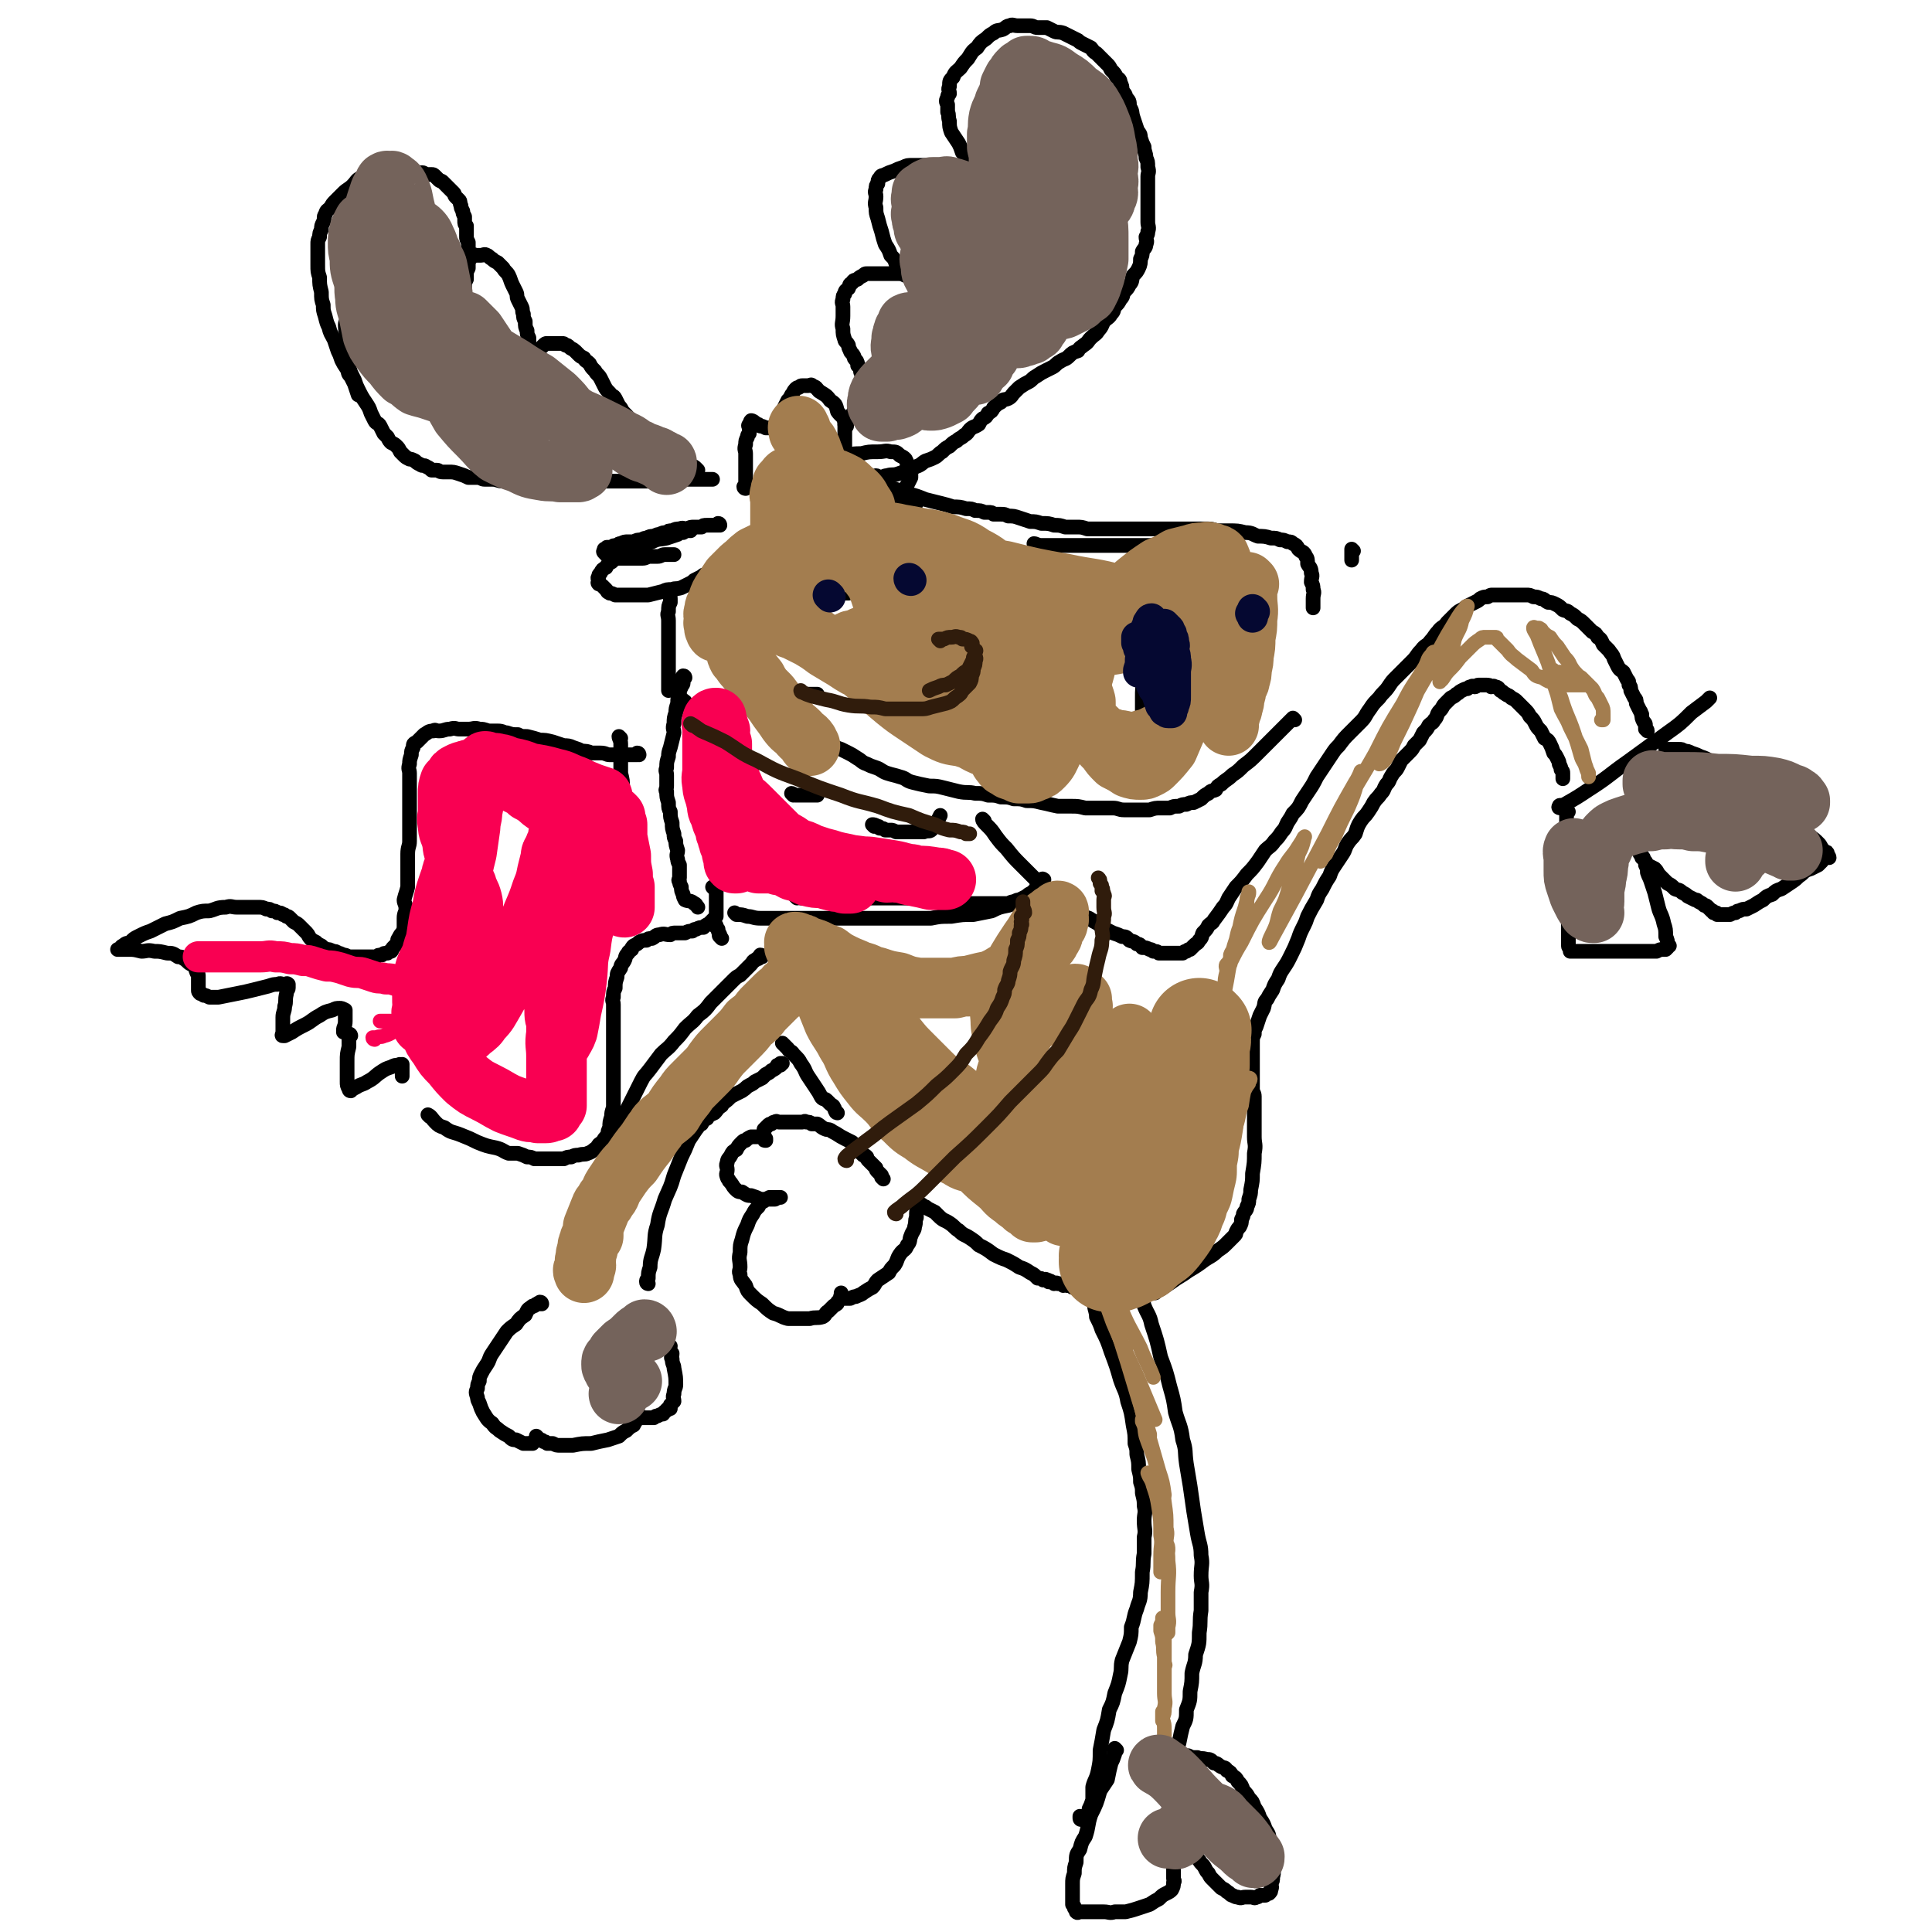 <svg viewBox='0 0 1052 1052' version='1.1' xmlns='http://www.w3.org/2000/svg' xmlns:xlink='http://www.w3.org/1999/xlink'><g fill='none' stroke='#000000' stroke-width='8' stroke-linecap='round' stroke-linejoin='round'><path d='M212,94c0,0 -1,-1 -1,-1 0,0 1,1 1,2 -3,8 -3,8 -6,15 -1,2 0,2 -1,4 -1,1 -1,1 -2,3 -1,1 -1,1 -1,3 -1,2 -1,2 -2,4 -1,2 -1,2 -1,4 -1,2 -1,2 -2,5 -1,2 -1,2 -1,5 -1,3 0,3 -1,6 -1,2 -1,2 -2,5 -1,3 -1,3 -2,6 -1,3 -2,3 -2,5 -1,4 0,4 0,8 0,2 0,2 0,4 0,3 -1,3 -1,5 0,4 1,4 1,7 0,4 0,4 0,7 0,3 0,3 1,7 0,2 0,2 1,5 1,2 1,2 2,4 1,3 1,3 2,5 2,4 2,4 4,7 2,3 2,3 3,6 1,2 1,2 2,4 1,2 2,1 3,3 1,2 1,2 2,4 1,1 1,1 2,2 1,2 1,2 2,3 2,1 2,1 3,2 1,1 1,1 2,3 1,1 1,1 2,2 1,1 1,1 3,2 1,0 1,0 3,1 1,1 1,1 3,2 1,1 2,0 3,1 2,1 2,1 3,2 1,0 1,0 3,0 1,0 1,1 3,1 1,0 1,0 3,0 3,0 3,0 6,1 3,1 3,1 5,2 3,0 3,0 5,0 2,0 2,1 4,1 2,0 2,0 4,0 3,0 3,1 6,1 1,0 2,0 4,0 2,0 2,0 5,0 2,0 2,0 4,0 2,0 2,0 4,0 2,0 2,0 5,0 2,0 2,0 4,0 3,0 3,0 5,0 3,0 3,0 6,0 3,0 3,0 5,0 2,0 2,0 4,0 2,0 2,0 5,0 1,0 1,0 2,0 2,0 2,0 3,0 2,0 2,0 4,0 1,0 1,0 3,0 2,0 2,0 3,0 2,0 2,0 4,0 2,0 2,0 3,0 2,0 2,0 3,0 2,0 2,0 4,0 1,0 1,0 3,0 2,0 2,0 4,0 1,0 1,0 3,0 1,0 1,-1 2,-1 2,-1 2,0 4,0 3,0 3,0 5,0 2,0 2,0 4,0 1,0 1,0 3,0 2,0 2,0 3,0 2,0 2,0 3,0 '/><path d='M478,260c0,0 -1,-1 -1,-1 1,0 1,1 2,1 2,0 2,-1 4,-1 3,-1 3,0 6,-1 3,-1 3,-1 5,-2 3,-1 3,-1 5,-2 3,-1 3,-2 5,-3 3,-1 3,-1 5,-2 2,-1 2,-2 4,-3 2,-2 2,-2 4,-3 2,-2 2,-2 4,-3 2,-2 2,-1 4,-3 2,-1 2,-2 3,-3 2,-2 2,-1 5,-3 1,-2 1,-2 2,-3 2,-1 2,-1 3,-3 2,-1 2,-1 3,-3 2,-2 2,-2 4,-3 1,-2 2,-1 4,-2 2,-1 2,-2 3,-3 2,-2 2,-2 3,-3 3,-2 3,-2 5,-3 2,-1 2,-2 4,-3 3,-2 3,-2 5,-3 2,-1 2,-1 4,-2 2,-1 2,-2 4,-3 3,-2 3,-1 5,-3 2,-2 2,-2 5,-3 1,-2 2,-2 3,-3 3,-2 2,-2 4,-4 2,-2 3,-2 4,-4 2,-2 2,-3 3,-5 2,-2 3,-2 4,-4 2,-2 1,-2 2,-4 2,-2 2,-2 3,-4 2,-2 1,-2 2,-4 2,-2 2,-2 3,-4 2,-2 1,-3 2,-5 2,-2 2,-2 3,-4 1,-2 1,-3 1,-5 1,-2 1,-2 1,-4 1,-2 2,-2 2,-4 1,-2 0,-2 0,-4 1,-2 1,-1 1,-3 1,-2 0,-3 0,-5 0,-2 0,-2 0,-4 0,-2 0,-2 0,-5 0,-2 0,-2 0,-5 0,-3 0,-3 0,-6 0,-2 0,-2 0,-5 0,-2 1,-2 0,-5 0,-3 0,-3 -1,-5 0,-3 -1,-3 -1,-6 -1,-2 -1,-2 -2,-5 0,-3 -1,-2 -2,-5 -1,-3 -1,-3 -2,-6 -1,-3 0,-3 -2,-6 0,-3 0,-3 -2,-5 0,-2 -1,-2 -2,-4 0,-2 0,-2 -1,-4 0,-2 -1,-2 -2,-3 -1,-2 -1,-2 -3,-4 -1,-2 -1,-2 -2,-3 -2,-2 -2,-2 -3,-3 -2,-2 -2,-2 -3,-3 -2,-1 -2,-2 -3,-3 -2,-1 -2,-1 -4,-2 -2,-1 -2,-1 -3,-2 -2,-1 -2,-1 -4,-2 -2,-1 -2,-1 -4,-2 -3,-1 -3,0 -5,-1 -2,-1 -2,-1 -4,-2 -2,0 -3,0 -5,0 -2,0 -2,-1 -4,-1 -2,0 -2,0 -4,0 -2,0 -2,0 -3,0 -2,0 -3,-1 -4,0 -2,0 -2,1 -4,2 -3,1 -3,0 -5,2 -2,1 -2,1 -4,3 -3,2 -3,2 -5,5 -3,2 -3,3 -5,6 -2,2 -2,2 -4,5 -2,2 -3,2 -4,5 -2,2 -2,2 -2,5 -1,2 0,2 0,4 -1,1 -1,1 -1,2 -1,2 -1,2 0,4 0,2 0,2 0,4 1,2 0,2 1,5 0,3 0,3 1,6 2,3 2,3 4,6 1,2 1,2 2,5 2,2 2,2 3,5 2,2 2,2 3,5 2,2 1,2 2,4 1,1 1,1 1,2 1,1 1,1 1,2 1,1 2,1 2,1 0,1 0,1 -1,1 0,0 0,-1 0,-1 -2,-1 -2,-1 -3,-2 -2,-1 -2,-2 -4,-3 -3,-1 -3,-1 -5,-2 -3,-1 -3,-1 -5,-2 -2,-1 -2,-1 -4,-1 -2,-1 -2,-1 -4,-1 -2,-1 -2,-1 -4,-1 -2,0 -2,0 -4,0 -3,0 -3,0 -5,0 -3,0 -3,0 -5,1 -3,1 -3,1 -5,2 -3,1 -3,1 -5,2 -2,1 -2,0 -3,2 -1,1 -1,1 -1,3 -1,1 -1,1 -1,3 -1,2 0,2 0,4 0,3 -1,3 0,6 0,3 0,3 1,6 1,4 1,4 2,7 1,4 1,4 2,7 2,3 2,3 3,6 2,2 2,2 3,5 2,2 2,2 4,4 1,1 1,1 2,2 1,1 1,1 2,2 1,0 1,0 2,1 1,0 1,0 1,1 1,0 1,0 1,0 1,0 1,0 1,0 0,0 1,0 1,0 -1,-1 -1,-1 -1,-2 -1,0 -1,0 -2,0 -2,-1 -2,-1 -3,-1 -2,-1 -2,-1 -3,-1 -2,-1 -2,-1 -4,-1 -2,0 -2,0 -4,0 -2,0 -2,0 -4,0 -2,0 -2,0 -3,0 -2,0 -2,0 -3,0 -2,0 -2,0 -3,0 -1,0 -1,0 -2,1 -2,1 -2,1 -3,2 -2,1 -2,0 -3,2 -2,1 -1,1 -2,3 -1,1 -2,1 -2,3 -1,1 -1,1 -1,3 -1,2 0,2 0,4 0,3 0,3 0,5 0,4 -1,4 0,7 0,3 0,3 1,6 0,1 1,1 2,3 0,1 0,1 1,3 0,1 1,1 2,3 0,1 0,1 1,2 1,1 1,2 1,3 1,1 1,1 2,2 0,1 -1,1 0,2 0,1 0,1 1,2 0,1 0,1 0,1 0,1 0,1 0,2 0,1 0,1 0,2 0,1 0,1 0,2 0,1 0,1 0,2 -1,2 -1,2 -1,3 0,1 0,1 -1,2 -1,2 -1,2 -1,3 -1,1 -1,1 -2,2 -1,1 0,1 -1,2 -1,1 -1,1 -1,2 -1,1 -1,1 -2,2 0,1 0,0 -1,1 0,0 0,0 1,1 '/><path d='M380,256c0,0 -1,-1 -1,-1 0,0 1,1 1,1 -1,0 -1,-1 -1,-1 -1,-1 -1,-1 -2,-1 -2,-1 -2,0 -3,-1 -2,-1 -1,-2 -3,-3 -2,-1 -2,-1 -4,-2 -2,-1 -2,-1 -4,-2 -2,-1 -2,-1 -3,-2 -3,-2 -4,-1 -6,-3 -3,-2 -2,-2 -4,-4 -2,-2 -2,-2 -4,-4 -2,-2 -2,-2 -3,-4 -1,-2 -1,-2 -2,-3 -1,-1 -1,-1 -2,-2 -1,-2 -1,-2 -2,-3 -1,-2 -1,-2 -2,-4 -1,-2 -2,-1 -3,-3 -2,-2 -2,-2 -3,-4 -1,-2 -1,-2 -2,-4 -1,-2 -2,-2 -3,-4 -2,-2 -2,-2 -3,-4 -2,-2 -2,-1 -3,-3 -2,-1 -2,-1 -3,-2 -1,-1 -1,-1 -2,-2 -1,-1 -2,-1 -3,-2 -1,-1 -1,-1 -2,-1 -1,-1 -1,-1 -2,-1 -2,0 -2,0 -3,0 -1,0 -1,0 -2,0 -1,0 -1,0 -2,0 0,0 -1,0 -1,0 -1,0 -1,0 -2,1 -1,1 -1,1 -2,2 -1,0 -1,0 -1,1 -1,1 -1,1 -2,2 -1,0 -1,0 -1,1 -1,0 -1,0 -1,1 -1,0 -1,0 -1,0 0,0 0,-1 0,-1 0,0 0,0 0,-1 0,-1 0,-1 0,-2 0,-2 0,-2 0,-3 0,-2 0,-2 0,-4 -1,-2 -1,-2 -1,-4 -1,-2 -1,-2 -1,-5 -1,-2 -1,-2 -1,-4 -1,-2 0,-2 -1,-4 -1,-2 -1,-2 -2,-4 -1,-2 0,-2 -1,-4 -1,-2 -1,-2 -2,-4 -1,-2 -1,-3 -2,-5 -1,-2 -2,-2 -3,-4 -2,-2 -2,-2 -3,-3 -2,-1 -2,-1 -3,-2 -2,-1 -2,-2 -3,-2 -1,-1 -2,0 -3,0 -2,0 -2,0 -3,0 -1,0 -1,-1 -2,0 -1,0 -1,1 -1,2 -1,1 -1,1 -1,2 -1,1 -1,1 -1,2 -1,1 0,1 0,3 0,1 -1,1 -1,2 -1,1 0,1 0,3 0,1 0,1 0,2 0,1 0,1 0,2 0,0 0,0 0,1 0,0 0,0 0,0 0,0 0,-1 0,-2 0,-2 0,-2 1,-4 0,-1 0,-1 0,-3 0,-1 0,-1 1,-3 0,-2 0,-2 0,-3 0,-2 0,-2 0,-3 0,-2 0,-2 0,-3 0,-1 0,-1 0,-2 0,-2 0,-2 0,-3 -1,-2 -1,-2 -1,-3 0,-2 0,-2 0,-3 0,-1 0,-1 0,-3 -1,-1 -1,-1 -1,-3 0,-1 0,-1 0,-2 -1,-2 -1,-2 -1,-3 -1,-2 -1,-2 -1,-3 -1,-2 0,-2 -1,-3 -1,-1 -1,-1 -2,-2 -1,-1 0,-1 -1,-2 -1,-1 -1,-1 -2,-2 -1,-1 -1,-1 -2,-2 -1,-1 -1,-1 -2,-2 -1,-1 -1,0 -2,-1 -1,-1 -1,-1 -2,-2 -1,-1 -1,-1 -2,-1 -1,0 -1,0 -2,0 -2,0 -2,-1 -3,-1 -1,0 -1,0 -2,0 -2,0 -1,-1 -3,-1 -1,0 -1,0 -3,0 -1,0 -1,0 -3,0 -2,0 -2,0 -4,0 -2,0 -2,0 -4,0 -1,0 -2,0 -3,0 -2,0 -2,0 -3,1 -2,1 -2,1 -4,2 -2,0 -3,0 -5,1 -2,1 -2,2 -4,4 -2,2 -3,2 -5,4 -2,2 -2,2 -4,4 -2,2 -2,2 -3,4 -2,2 -2,1 -3,4 -1,1 0,2 -1,4 -1,2 -1,2 -1,4 -1,2 -1,2 -1,4 -1,2 -1,2 -1,4 0,3 0,3 0,6 0,3 0,3 0,5 0,4 0,4 1,7 0,4 0,4 1,8 0,4 0,4 1,7 0,3 0,3 1,6 1,4 1,4 2,6 1,4 1,3 3,7 1,3 1,3 2,6 1,2 1,2 2,5 1,2 1,2 3,5 1,2 0,2 2,4 1,2 1,2 2,4 1,3 1,3 2,6 '/><path d='M365,324c0,0 -1,-1 -1,-1 0,1 1,1 1,3 0,1 0,1 0,2 -1,2 -1,2 -1,5 -1,2 0,2 0,5 0,3 0,3 0,6 0,3 0,3 0,6 0,2 0,2 0,4 0,3 0,3 0,5 0,2 0,2 0,5 0,2 0,2 0,4 0,2 0,2 0,4 0,2 0,2 0,3 0,1 0,1 0,1 '/><path d='M488,272c0,0 -1,-1 -1,-1 2,0 3,0 5,1 3,1 3,1 7,2 '/><path d='M737,300c0,0 -1,-1 -1,-1 0,0 0,1 0,2 0,1 0,1 0,2 0,0 0,0 0,1 0,0 0,0 0,0 0,1 0,1 0,1 '/><path d='M485,269c0,0 -1,-1 -1,-1 1,1 2,2 4,4 3,1 3,1 6,3 '/><path d='M564,297c0,0 -1,-1 -1,-1 1,0 2,1 4,1 3,0 3,0 5,0 3,0 3,0 6,0 3,0 3,0 6,0 3,0 3,0 7,0 3,0 3,0 6,0 3,0 3,0 6,0 2,0 2,0 5,0 4,0 4,0 7,0 4,0 4,0 7,0 4,0 4,0 7,0 3,0 3,0 6,0 3,0 3,0 5,0 2,0 2,-1 4,-1 2,0 2,0 4,0 2,0 2,-1 4,-1 2,0 2,0 4,0 2,0 2,0 4,0 2,0 2,0 3,0 2,-1 2,-1 4,-1 1,0 1,0 2,0 1,0 1,0 2,0 1,0 1,0 2,0 '/><path d='M483,266c0,0 -1,-1 -1,-1 0,0 1,1 2,1 3,0 3,0 5,1 3,0 3,1 6,2 4,1 4,1 9,3 4,1 4,1 8,2 4,1 4,1 7,2 3,0 4,0 7,1 3,0 3,0 5,1 3,0 3,0 5,1 1,0 1,0 2,0 2,0 2,0 3,1 2,0 2,0 4,0 2,0 2,0 4,1 3,0 3,0 6,1 3,1 3,1 6,2 3,0 3,0 6,1 4,0 4,0 7,1 3,0 3,0 6,1 3,0 3,0 6,0 3,0 3,0 6,1 3,0 3,0 6,0 3,0 3,0 6,0 3,0 3,0 6,0 4,0 4,0 8,0 3,0 3,0 5,0 3,0 3,0 6,0 3,0 3,0 5,0 3,0 3,0 5,0 3,0 3,0 5,0 2,0 2,0 4,0 3,0 3,0 5,0 3,0 3,0 5,0 3,0 3,1 6,1 2,0 3,0 5,0 5,0 5,0 9,1 4,0 4,1 7,2 3,0 4,0 7,1 3,0 3,0 5,1 2,0 2,0 4,1 2,0 2,0 3,1 2,1 2,1 3,3 2,2 3,1 4,4 1,1 1,2 1,4 1,2 2,2 2,5 1,2 0,2 0,5 1,2 1,2 1,4 1,2 0,2 0,5 0,2 0,2 0,5 0,0 0,0 0,0 '/><path d='M705,392c0,0 -1,-1 -1,-1 0,0 0,0 -1,1 -2,2 -2,2 -3,3 -4,4 -4,4 -7,7 -4,4 -4,4 -8,8 -4,4 -4,4 -8,7 -3,3 -3,3 -6,5 -3,3 -3,2 -6,5 -2,1 -2,1 -3,3 -2,1 -2,0 -4,2 -2,1 -2,1 -4,3 -2,1 -2,1 -4,2 -2,0 -2,0 -4,1 -2,0 -2,0 -4,1 -3,0 -3,0 -5,1 -2,0 -2,0 -5,0 -3,0 -3,0 -6,1 -3,0 -3,0 -7,0 -3,0 -3,0 -7,0 -3,0 -3,-1 -6,-1 -4,0 -4,0 -8,0 -4,0 -4,0 -7,0 -4,-1 -4,-1 -8,-1 -3,0 -4,0 -7,0 -5,-1 -4,-1 -9,-2 -4,-1 -4,-1 -8,-1 -3,-1 -3,-1 -7,-1 -3,-1 -3,-1 -7,-1 -3,-1 -3,-1 -7,-1 -3,-1 -3,-1 -7,-1 -4,-1 -4,0 -9,-1 -4,-1 -4,-1 -8,-2 -4,-1 -4,-1 -8,-1 -5,-1 -5,-1 -9,-2 -4,-1 -3,-2 -7,-3 -3,-1 -4,-1 -7,-2 -3,-1 -3,-2 -6,-3 -3,-1 -3,-1 -5,-2 -3,-1 -3,-2 -5,-3 -3,-2 -3,-2 -5,-3 -2,-1 -2,-1 -4,-2 -3,-1 -3,-1 -5,-3 -2,-1 -2,-1 -4,-3 -2,-1 -2,-2 -3,-3 -2,-1 -2,-1 -3,-2 -2,-1 -2,-1 -3,-1 -1,-1 -1,-1 -2,-2 -1,-1 -1,-1 -2,-1 -1,0 -1,0 -1,0 '/><path d='M413,388c0,0 -1,-1 -1,-1 '/><path d='M411,383c0,0 -1,0 -1,-1 0,0 1,0 2,0 1,-1 1,-1 3,-2 1,-1 1,-1 2,-1 3,0 3,0 5,0 3,-1 3,-1 5,-1 2,0 2,0 4,0 2,0 2,0 3,0 2,0 2,0 4,0 2,0 2,0 3,0 1,0 1,0 3,0 0,0 0,0 1,0 '/><path d='M372,382c0,0 -1,-1 -1,-1 0,0 1,0 2,1 0,0 0,1 1,2 2,2 2,1 4,3 2,2 2,2 3,3 3,4 3,4 5,7 3,3 3,3 6,6 '/><path d='M432,433c0,0 -1,-1 -1,-1 1,0 1,1 2,1 1,0 1,0 2,0 2,0 2,0 4,0 3,0 3,0 5,0 0,0 0,0 1,0 '/><path d='M476,450c0,0 -1,-1 -1,-1 1,0 1,0 3,1 1,0 0,0 1,1 2,0 2,0 3,1 1,0 2,0 3,0 1,0 1,0 3,1 1,0 1,0 3,0 2,0 2,0 3,0 2,0 2,0 3,0 2,0 2,0 3,0 2,0 2,0 3,0 2,-1 3,0 4,-1 2,-2 2,-2 3,-4 1,-2 1,-2 2,-4 '/><path d='M392,286c0,0 0,-1 -1,-1 0,0 0,1 0,1 -1,0 -1,0 -2,0 -1,0 -1,0 -1,0 -2,0 -2,0 -3,0 -2,0 -2,0 -3,1 -2,0 -2,0 -4,0 -2,0 -2,0 -4,1 -2,0 -2,-1 -4,0 -2,0 -2,0 -4,1 -2,0 -2,0 -3,1 -2,0 -2,0 -4,1 -1,0 -1,0 -3,1 -2,0 -2,0 -4,1 -1,0 -1,0 -3,1 -2,0 -2,0 -4,1 -2,0 -2,0 -3,0 -2,0 -2,0 -4,1 -1,0 -1,0 -2,1 -2,0 -2,0 -3,1 -1,0 -1,0 -2,0 -1,0 -1,0 -1,1 -1,0 0,0 -1,0 0,1 0,0 0,1 0,0 -1,0 0,1 0,0 0,0 1,1 0,0 0,0 1,1 1,0 1,0 2,1 0,0 1,0 2,0 1,0 1,0 2,0 1,0 1,0 3,0 1,0 1,0 2,0 1,0 1,0 3,0 1,0 1,0 3,0 1,0 1,0 2,0 2,0 2,-1 4,-1 2,0 3,0 4,0 2,0 2,-1 4,-1 1,0 1,0 3,0 1,0 1,0 2,0 '/><path d='M376,289c0,0 0,-1 -1,-1 0,0 0,1 0,1 -2,0 -2,0 -3,1 -2,0 -2,0 -3,1 -3,1 -3,1 -6,2 -4,1 -4,0 -8,2 -3,1 -3,1 -6,3 -2,1 -3,1 -5,2 -3,1 -3,1 -6,3 -3,1 -3,1 -5,3 -2,1 -2,1 -3,3 -2,1 -2,1 -3,3 -1,1 -1,1 -1,2 -1,1 0,1 0,2 0,0 0,0 0,1 0,0 -1,0 0,1 0,0 1,0 2,1 1,1 1,1 2,2 1,1 0,1 2,2 1,0 1,0 3,1 1,0 1,0 3,0 2,0 2,0 3,0 3,0 3,0 6,0 3,0 3,0 6,0 4,-1 4,-1 8,-2 2,-1 2,-1 5,-1 2,-1 2,0 5,-1 2,-1 2,-1 4,-2 2,-1 2,-1 3,-2 2,-1 2,-1 4,-2 1,-1 1,-1 2,-1 '/><path d='M406,266c0,0 -1,0 -1,-1 0,0 1,0 1,-1 0,-1 0,-1 0,-2 0,-2 0,-2 0,-3 0,-3 0,-3 0,-6 0,-3 0,-3 0,-6 0,-2 -1,-2 0,-5 0,-2 0,-2 1,-4 0,-1 0,-1 1,-2 0,-1 0,-2 0,-3 0,-1 -1,-1 0,-2 0,0 0,0 1,0 0,-1 -1,-1 0,-2 0,0 1,0 2,1 0,0 0,0 1,1 1,0 1,0 2,1 1,0 1,0 3,1 0,0 0,0 1,0 1,0 2,0 2,0 1,0 1,-1 2,-1 1,-1 1,-1 2,-2 1,-2 0,-2 1,-4 1,-2 1,-2 2,-4 1,-2 1,-2 2,-4 1,-1 1,-1 2,-3 1,-1 1,-2 2,-3 1,-1 1,-1 2,-1 1,-1 1,-1 2,-1 2,0 2,0 3,0 1,0 2,-1 2,0 3,1 2,1 4,3 3,2 4,2 6,5 3,2 3,2 4,6 2,3 3,2 4,6 0,2 0,3 0,6 0,2 0,2 0,5 0,1 0,1 0,2 -1,1 -1,1 -1,2 -1,0 0,0 0,1 0,1 0,1 0,1 0,1 0,1 0,1 0,1 -1,1 0,1 1,0 1,-1 2,-1 4,-1 4,-1 8,-1 4,-1 4,-1 9,-1 4,0 4,-1 7,0 3,0 3,0 5,2 2,1 2,1 3,2 1,2 1,2 1,4 1,1 1,1 2,3 0,1 0,2 0,3 -1,2 -1,2 -2,4 -2,3 -2,3 -4,5 -3,4 -3,4 -7,8 -5,3 -5,3 -11,5 -4,2 -5,2 -10,4 -3,1 -3,0 -7,1 -2,0 -2,0 -4,1 0,0 0,0 0,0 '/><path d='M373,369c0,0 0,-1 -1,-1 0,0 -1,1 -1,2 0,1 1,1 1,2 0,1 -1,1 -1,2 -1,2 -1,2 -1,4 -1,2 -1,2 -1,5 -1,3 -1,3 -1,5 -1,3 -1,3 -1,6 -1,3 0,3 0,5 -1,4 -1,4 -2,8 -1,3 -1,3 -1,5 -1,3 -1,3 -1,6 -1,2 0,2 0,4 0,3 0,3 0,6 0,2 -1,2 0,3 0,3 0,3 1,6 0,3 0,3 1,5 0,3 0,3 1,6 0,3 0,3 1,6 0,2 0,2 1,4 0,2 0,2 1,5 0,2 -1,2 0,5 0,1 0,1 1,3 0,2 0,2 0,4 0,1 0,1 0,3 0,1 -1,1 0,2 0,1 0,1 1,3 0,2 0,2 1,4 0,1 0,1 1,3 2,1 3,0 5,2 1,0 1,1 2,2 '/><path d='M434,489c0,0 -1,-1 -1,-1 1,0 2,1 3,1 5,0 5,0 9,0 4,0 4,0 9,0 4,0 4,0 9,0 4,0 4,0 8,0 3,0 3,0 7,0 3,0 3,0 6,0 4,0 4,0 7,0 5,0 5,0 10,1 5,0 5,0 10,1 3,0 3,0 7,1 3,0 3,0 5,0 2,0 2,0 5,0 2,0 2,0 5,0 2,0 2,0 4,0 2,0 2,0 4,0 2,0 2,0 4,0 2,0 2,0 4,0 2,-1 2,-1 3,-1 2,-1 2,-1 3,-1 2,-1 2,0 4,-1 1,-1 1,-1 2,-1 1,-1 1,-1 2,-1 1,0 2,0 2,0 1,0 1,-1 1,-1 1,0 1,0 2,0 1,-1 1,-1 1,-1 0,-1 0,-1 -1,-2 0,0 0,0 0,-1 0,0 0,0 0,-1 0,0 0,0 0,-1 0,0 0,0 0,-1 0,0 1,0 0,0 0,0 0,-1 -1,0 0,0 0,0 0,1 -1,0 0,0 -1,1 0,0 0,0 -1,0 -1,1 0,2 -1,3 -1,1 -1,1 -2,2 -2,1 -2,1 -3,2 -2,1 -2,1 -4,2 -3,2 -3,2 -6,3 -5,1 -5,1 -9,3 -5,1 -5,1 -10,2 -6,0 -6,0 -12,1 -6,0 -6,0 -11,1 -7,0 -7,0 -13,0 -6,0 -6,0 -13,0 -7,0 -7,0 -14,0 -7,0 -7,0 -14,0 -8,0 -8,0 -15,0 -6,0 -6,0 -13,0 -6,0 -6,0 -11,0 -4,0 -4,-1 -7,-1 -3,-1 -3,-1 -6,-1 -1,-1 -1,-1 -1,-1 '/><path d='M348,411c0,0 0,-1 -1,-1 0,0 0,1 0,1 -1,0 -1,0 -2,0 -2,0 -2,0 -3,0 -2,0 -2,0 -4,0 -3,0 -3,0 -6,0 -2,0 -2,-1 -5,-1 -2,0 -2,0 -5,0 -2,-1 -3,-1 -5,-1 -2,-1 -2,-1 -5,-2 -2,-1 -3,-1 -5,-1 -3,-1 -3,-1 -6,-2 -4,-1 -4,-1 -7,-1 -3,-1 -3,-1 -7,-2 -3,0 -3,0 -5,-1 -3,0 -3,0 -6,-1 -2,0 -2,-1 -5,-1 -3,0 -3,0 -5,0 -3,-1 -3,-1 -5,-1 -3,-1 -3,0 -6,0 -2,0 -2,0 -5,0 -2,0 -2,-1 -5,0 -3,0 -3,1 -6,1 -2,0 -2,-1 -3,0 -3,0 -3,1 -5,2 -1,1 -1,1 -2,2 -1,1 -1,1 -2,2 -2,1 -2,1 -2,3 -1,2 -1,2 -1,4 -1,3 -1,3 -1,5 -1,3 0,3 0,5 0,3 0,3 0,5 0,4 0,4 0,7 0,4 0,4 0,9 0,4 0,4 0,8 0,4 0,4 0,8 0,3 -1,3 -1,7 0,5 0,5 0,9 0,5 0,5 0,9 -1,4 -1,3 -2,7 0,2 1,2 1,5 0,2 -1,2 -1,5 0,2 0,2 0,4 0,2 0,2 -1,4 -1,1 -1,1 -2,3 -1,1 0,1 -1,3 -1,1 -1,1 -2,2 -1,1 0,1 -1,2 -1,0 -1,0 -2,1 -2,0 -2,0 -3,1 -2,0 -2,0 -3,1 -2,0 -2,0 -4,0 -2,0 -2,0 -3,0 -2,0 -2,0 -4,0 -2,0 -2,0 -4,0 -2,-1 -2,-1 -3,-1 -2,-1 -2,-1 -3,-1 -1,-1 -1,-1 -3,-1 -1,-1 -2,-1 -3,-1 -2,-1 -2,-1 -3,-2 -2,-1 -2,-1 -3,-2 -2,-1 -2,-1 -3,-2 -1,-1 -1,-2 -2,-3 -1,-1 -1,-1 -2,-2 -1,-1 -1,-1 -2,-2 -1,-1 -1,-1 -3,-2 -1,-1 -1,-1 -2,-2 -1,-1 -1,-1 -2,-1 -1,-1 -1,-1 -2,-1 -1,-1 -1,-1 -3,-1 -1,-1 -1,-1 -3,-1 -1,-1 -1,-1 -3,-1 -2,-1 -2,-1 -5,-1 -2,0 -2,0 -5,0 -3,0 -3,0 -6,0 -3,0 -3,-1 -6,0 -5,0 -5,1 -9,2 -3,0 -4,0 -7,1 -4,2 -4,2 -9,3 -4,2 -4,2 -8,3 -4,2 -4,2 -8,4 -3,1 -3,1 -7,3 -2,1 -2,1 -4,3 -2,1 -2,0 -4,2 -1,0 -1,1 -2,2 0,0 -1,0 -1,0 1,0 1,0 2,0 2,0 2,0 4,0 3,0 3,0 7,1 3,0 3,-1 7,0 3,0 3,0 7,1 3,0 3,0 6,2 2,0 2,0 3,1 2,1 2,2 4,3 1,0 1,0 2,0 1,2 0,2 1,4 0,1 1,1 1,2 0,2 0,2 0,3 0,2 0,2 0,4 0,0 0,0 0,1 0,1 0,1 1,2 1,0 1,0 2,1 1,0 1,0 3,1 2,0 2,0 5,0 5,-1 5,-1 10,-2 5,-1 5,-1 9,-2 4,-1 4,-1 8,-2 3,-1 3,-1 5,-1 2,-1 2,0 4,0 1,0 1,-1 2,0 0,0 0,0 0,1 0,0 0,0 0,1 0,1 -1,1 -1,3 -1,4 0,4 -1,7 0,3 -1,3 -1,6 0,2 0,2 0,4 0,2 0,2 0,4 0,1 -1,2 0,2 0,0 1,0 1,0 2,-1 2,-1 4,-2 3,-2 3,-2 7,-4 4,-2 4,-3 8,-5 3,-2 3,-2 7,-3 2,-1 2,-1 4,-1 1,0 1,0 3,1 0,0 0,0 0,0 0,1 0,1 0,2 0,0 0,0 0,1 0,1 0,1 0,3 0,3 -1,3 -1,5 0,1 0,1 0,1 '/><path d='M191,564c0,0 0,-1 -1,-1 0,1 0,1 0,2 0,3 0,3 0,5 -1,4 -1,4 -1,8 0,3 0,3 0,6 0,3 0,3 0,5 0,2 0,2 1,4 0,0 0,1 1,1 1,-1 1,-1 3,-2 3,-2 3,-1 6,-3 4,-2 4,-3 7,-5 3,-2 3,-2 6,-3 2,-1 2,-1 4,-1 1,-1 1,0 2,0 0,0 0,-1 0,0 0,0 0,1 0,2 0,0 0,0 0,1 0,0 0,0 0,1 0,0 0,0 0,1 0,0 0,0 0,0 0,0 0,0 0,1 '/><path d='M234,608c0,0 -1,-1 -1,-1 2,1 2,2 4,4 2,2 2,2 5,3 4,3 4,2 9,4 5,2 5,2 9,4 5,2 5,2 10,3 4,1 4,2 7,3 3,0 3,0 5,0 3,1 3,1 5,2 2,0 2,0 4,1 1,0 1,0 2,0 2,0 2,0 3,0 4,0 4,0 7,0 2,0 2,0 4,0 2,-1 2,-1 4,-1 2,-1 2,-1 4,-1 3,-1 3,0 5,-1 3,-1 3,-2 5,-3 1,-2 1,-2 3,-3 1,-2 1,-2 3,-4 0,-2 0,-2 1,-4 0,-3 0,-3 1,-6 0,-2 0,-2 1,-5 0,-2 0,-2 0,-5 0,-3 0,-3 0,-5 0,-2 0,-2 0,-4 0,-3 0,-3 0,-5 0,-3 0,-3 0,-6 0,-2 0,-2 0,-5 0,-3 0,-3 0,-6 0,-4 0,-4 0,-8 0,-3 0,-3 0,-6 0,-3 0,-3 0,-6 0,-2 -1,-2 0,-4 0,-3 0,-3 1,-5 0,-3 0,-3 1,-6 0,-2 0,-2 2,-5 0,-2 1,-2 2,-4 1,-2 0,-2 2,-4 0,-1 1,-1 2,-2 0,-1 0,-1 1,-2 2,-1 2,-1 3,-2 2,-1 2,-1 4,-1 1,-1 1,-1 3,-1 2,-1 2,-2 4,-2 3,-1 3,0 6,0 1,-1 1,-1 3,-1 3,0 3,0 5,0 2,-1 2,-1 4,-1 1,-1 1,-1 2,-1 2,-1 2,-1 4,-1 1,-1 1,-1 3,-2 1,-1 1,-1 2,-2 1,-1 1,-1 2,-2 0,-1 0,-2 0,-3 0,-2 0,-2 0,-3 0,-1 0,-1 0,-2 0,-2 0,-2 0,-3 0,-1 0,-1 0,-2 0,-1 0,-1 0,-1 -1,-1 -1,-1 -2,-2 0,0 0,0 1,0 '/><path d='M415,521c0,0 0,-1 -1,-1 0,0 0,0 0,1 -1,0 -1,0 -1,1 -1,0 -1,0 -2,1 -1,0 -1,1 -2,2 -1,1 -1,1 -2,2 -2,2 -2,2 -4,4 -2,1 -2,1 -4,3 -3,3 -3,3 -6,6 -3,3 -3,3 -6,6 -3,4 -3,4 -7,7 -3,4 -3,3 -7,7 -3,4 -3,4 -6,7 -3,4 -4,4 -7,7 -3,4 -3,4 -6,8 -3,4 -3,3 -5,7 -2,4 -2,4 -4,8 -2,4 -2,4 -4,8 -2,4 -2,4 -4,8 -2,5 -2,5 -3,9 -2,5 -2,5 -4,10 -2,5 -2,5 -4,10 -2,5 -2,5 -4,11 -1,4 -1,4 -2,8 -1,4 -1,4 -2,7 -1,3 -1,3 -2,6 -1,3 -2,3 -2,5 -1,3 0,3 0,5 0,1 -1,1 -1,2 -1,1 -1,1 -1,3 -1,1 -1,0 -1,1 0,1 0,1 0,2 0,1 0,1 0,2 0,0 0,0 0,0 '/><path d='M353,699c0,0 -1,0 -1,-1 0,-1 0,-1 1,-2 0,-3 0,-3 1,-6 0,-5 1,-5 2,-10 1,-7 0,-7 2,-13 1,-7 2,-7 4,-14 3,-7 3,-6 5,-13 2,-5 2,-5 4,-10 2,-4 2,-4 4,-9 2,-3 2,-3 4,-6 1,-1 1,-2 3,-3 1,-2 1,-2 3,-3 1,-2 2,-2 4,-3 2,-2 1,-2 4,-4 1,-2 2,-2 3,-3 2,-2 2,-2 4,-3 2,-1 2,-1 4,-2 3,-2 2,-2 4,-3 2,-1 2,-1 3,-2 2,-1 2,-1 4,-2 1,-1 1,-1 2,-2 2,-1 2,-1 3,-2 2,-1 2,-1 3,-2 0,-1 0,-1 1,-1 0,-1 1,0 1,0 0,-1 0,-1 0,-1 1,0 1,0 1,0 '/><path d='M390,504c0,0 -1,-1 -1,-1 0,1 1,2 2,3 0,1 0,1 1,3 0,0 -1,0 0,1 0,0 0,0 1,1 '/><path d='M427,569c0,0 -1,-1 -1,-1 1,1 1,1 3,3 1,2 2,1 3,3 3,3 3,3 4,5 3,4 2,4 4,7 2,3 2,3 4,6 2,3 2,3 3,5 1,2 2,1 3,2 1,1 1,1 2,2 1,1 2,1 2,2 1,1 0,1 1,2 0,1 1,1 1,1 '/><path d='M503,657c0,0 -1,-1 -1,-1 0,0 0,0 1,1 1,0 1,0 2,1 2,1 2,1 4,2 1,1 1,1 2,2 3,3 3,2 6,4 3,2 3,3 5,4 3,3 3,2 6,4 3,2 3,2 5,4 4,2 4,2 8,5 4,2 4,2 7,3 4,2 4,2 7,4 3,1 3,1 6,3 2,1 2,1 4,3 2,0 2,0 3,1 1,0 1,-1 2,0 1,0 1,0 1,1 1,0 1,-1 1,0 1,0 1,0 2,1 1,0 1,-1 2,0 2,0 2,0 3,1 1,0 1,-1 2,0 2,0 2,0 3,1 1,0 1,0 2,0 1,0 1,-1 1,0 1,0 1,0 1,1 0,0 0,0 0,0 '/><path d='M597,712c0,0 -1,-1 -1,-1 0,2 1,3 1,6 2,4 2,4 3,7 3,6 3,6 5,12 3,8 3,8 5,15 2,6 3,6 4,12 2,6 2,6 3,13 1,5 1,5 1,10 1,3 1,3 1,6 1,4 1,4 1,8 1,4 1,4 1,7 1,3 1,3 1,6 1,4 1,4 1,7 1,4 0,4 0,8 0,5 1,5 0,9 0,5 0,5 0,9 -1,5 0,5 -1,10 0,6 0,6 -1,11 0,5 -1,5 -2,9 -2,5 -1,5 -3,10 0,4 0,4 -1,8 -2,5 -2,5 -4,10 -1,4 0,4 -1,8 -1,5 -1,5 -3,10 -1,5 -1,5 -3,9 -1,6 -1,6 -3,11 -1,6 -1,6 -2,11 0,6 0,6 -1,11 -1,5 -2,5 -3,9 0,4 0,4 0,7 -1,3 -1,3 -2,5 0,3 0,3 -1,4 -1,1 -1,1 -2,1 -1,1 -2,1 -2,0 0,0 0,0 0,-1 '/><path d='M620,701c0,0 -1,-1 -1,-1 0,1 1,1 1,3 2,3 2,4 3,8 2,5 3,5 4,10 3,9 3,9 5,18 3,8 3,8 5,16 2,7 2,7 3,14 2,7 3,7 4,15 2,6 1,6 2,13 1,6 1,6 2,12 1,7 1,7 2,14 1,6 1,6 2,12 1,6 2,6 2,12 1,5 0,5 0,11 0,4 1,4 0,9 0,5 0,5 0,10 -1,6 0,6 -1,12 0,6 0,6 -2,12 0,5 -1,5 -2,10 0,5 0,5 -1,10 0,5 0,5 -2,10 0,5 0,5 -2,9 -1,4 -1,4 -2,9 -1,3 -1,3 -2,6 0,3 0,3 -1,5 0,3 0,3 -1,5 0,2 0,2 0,4 0,1 0,1 0,2 0,1 1,1 0,1 0,1 0,2 -1,2 0,0 0,0 -1,-1 '/><path d='M629,704c0,0 -1,-1 -1,-1 1,-1 2,0 4,-1 3,-2 3,-2 6,-4 4,-3 5,-3 9,-6 5,-3 5,-3 9,-6 3,-2 4,-2 7,-5 3,-2 3,-2 5,-4 2,-2 2,-2 3,-3 1,-1 1,-1 1,-1 1,-1 1,-1 1,-2 1,-2 1,-2 2,-3 1,-2 1,-2 1,-4 1,-2 1,-2 1,-3 1,-2 2,-2 2,-4 1,-2 1,-2 1,-4 1,-3 1,-3 1,-5 1,-5 1,-5 1,-9 1,-6 1,-6 1,-11 1,-5 0,-5 0,-9 0,-3 0,-3 0,-6 0,-2 0,-2 0,-3 0,-4 0,-4 0,-7 0,-3 0,-3 0,-6 0,-2 -1,-2 -1,-4 0,-2 0,-2 0,-4 0,-2 0,-2 0,-4 0,-2 0,-2 0,-4 0,-2 0,-2 0,-4 0,-3 0,-3 0,-5 0,-2 0,-2 0,-4 0,-3 0,-3 1,-5 0,-2 0,-2 1,-4 1,-3 1,-3 2,-6 1,-2 1,-2 2,-4 1,-3 0,-3 2,-5 1,-2 1,-2 3,-5 1,-3 1,-3 3,-6 1,-3 1,-3 3,-6 2,-3 2,-3 4,-7 2,-4 2,-4 4,-9 1,-3 1,-3 3,-7 1,-2 1,-2 2,-5 2,-4 2,-4 5,-9 1,-3 1,-3 3,-6 2,-4 2,-4 4,-7 1,-3 1,-3 3,-6 2,-3 2,-3 4,-6 2,-3 1,-3 3,-6 2,-3 2,-2 4,-5 1,-3 1,-4 3,-7 2,-3 2,-2 4,-5 2,-3 2,-3 3,-5 2,-3 2,-2 4,-5 2,-2 1,-2 3,-5 2,-2 1,-2 3,-5 1,-2 2,-2 3,-4 1,-2 1,-2 2,-4 2,-2 2,-2 4,-4 2,-2 2,-2 3,-4 2,-2 2,-2 3,-3 1,-2 1,-2 2,-4 2,-2 2,-2 3,-4 2,-2 2,-1 3,-3 2,-2 1,-3 3,-5 2,-2 1,-2 3,-4 2,-2 2,-2 3,-3 2,-1 2,-1 3,-2 2,-1 1,-1 3,-2 2,-1 2,-1 3,-1 1,-1 1,-1 2,-1 1,-1 1,0 2,0 1,0 1,-1 2,-1 1,0 1,0 2,0 1,0 1,0 2,0 2,0 2,0 3,1 1,0 1,-1 2,0 2,0 2,1 3,2 2,1 1,1 3,2 1,1 1,0 3,2 2,1 2,1 3,2 2,2 2,2 4,4 2,2 2,2 3,4 2,2 2,2 3,4 1,2 1,2 3,4 1,2 1,2 2,4 2,1 2,1 3,3 1,2 1,2 2,5 1,1 1,1 2,3 1,2 1,2 1,3 1,2 1,2 1,3 1,1 1,1 1,2 0,1 0,1 0,2 0,0 0,0 0,1 '/><path d='M536,447c0,0 -1,-1 -1,-1 0,1 1,2 2,3 3,3 3,3 5,6 3,4 3,4 6,7 4,5 4,5 8,9 4,4 4,4 8,8 3,3 3,3 6,6 3,3 3,2 6,4 3,2 3,2 6,4 3,2 2,3 5,4 3,2 3,2 6,3 3,2 3,2 5,3 2,2 2,2 4,3 2,1 2,1 4,2 3,1 3,1 5,2 2,0 2,0 4,2 2,1 2,0 4,2 2,0 2,1 3,2 2,0 2,0 4,1 1,0 1,0 2,1 2,0 2,0 3,1 1,0 1,0 2,0 1,0 1,0 2,0 1,0 1,0 2,0 1,0 1,0 1,0 1,0 1,0 2,0 1,0 1,0 1,0 1,0 1,0 2,0 1,0 1,0 1,0 1,-1 1,-1 2,-1 1,-1 1,-1 2,-1 1,-1 1,-1 2,-2 2,-2 2,-1 3,-3 2,-2 1,-2 2,-4 2,-2 2,-2 3,-4 2,-2 2,-1 3,-3 3,-4 3,-4 5,-7 2,-2 2,-3 3,-5 2,-3 2,-3 4,-6 3,-3 3,-3 6,-7 3,-3 3,-3 6,-7 2,-3 2,-3 4,-6 2,-2 3,-2 5,-5 2,-2 2,-2 4,-5 2,-2 2,-3 3,-5 2,-3 2,-3 3,-5 3,-3 3,-3 5,-7 2,-3 2,-3 4,-6 2,-3 2,-3 4,-7 2,-3 2,-3 4,-6 2,-3 2,-3 4,-6 2,-3 2,-3 4,-5 3,-4 3,-4 6,-7 3,-3 3,-3 6,-6 3,-3 2,-3 5,-7 2,-3 2,-3 5,-6 2,-3 3,-3 5,-6 2,-3 2,-3 4,-5 3,-3 3,-3 5,-5 2,-2 2,-2 4,-4 3,-3 2,-3 5,-6 2,-3 3,-2 5,-5 2,-2 2,-3 4,-5 2,-3 3,-2 5,-5 2,-2 2,-2 4,-4 2,-2 2,-2 4,-3 2,-1 1,-1 3,-2 2,-1 2,-1 4,-2 2,-1 2,-1 3,-2 2,-1 2,-1 4,-1 2,-1 1,-1 3,-1 2,0 2,0 3,0 2,0 2,0 3,0 2,0 2,0 4,0 2,0 2,0 4,0 2,0 2,0 4,0 2,0 2,0 4,1 2,0 2,0 4,1 2,0 2,1 4,2 2,0 2,0 4,1 2,1 2,1 4,3 2,1 2,0 4,2 2,1 2,1 4,3 2,1 2,1 4,3 2,2 2,2 4,4 2,1 2,1 3,3 2,1 2,2 3,4 2,2 2,2 3,3 2,3 2,2 3,5 1,2 1,2 2,4 1,2 2,2 3,3 1,2 1,2 2,4 1,1 1,1 1,3 1,1 1,1 1,3 1,2 1,2 2,4 1,1 1,1 1,3 1,2 1,2 2,4 1,1 0,1 1,2 0,2 0,2 1,4 1,1 1,1 1,2 0,1 0,1 0,2 0,0 1,0 1,1 0,0 0,0 0,0 '/><path d='M854,442c0,0 -1,-1 -1,-1 0,1 0,2 0,3 0,5 0,5 0,9 0,9 0,9 0,18 0,8 1,8 1,15 0,6 0,6 0,12 0,4 0,4 0,8 0,3 0,3 0,5 0,2 0,2 0,4 0,1 1,1 1,3 0,0 0,0 0,0 1,0 1,0 1,0 1,0 1,0 2,0 3,0 3,0 5,0 3,0 3,0 7,0 3,0 3,0 7,0 4,0 4,0 7,0 3,0 3,0 6,0 2,0 2,0 4,0 3,0 3,0 5,0 2,0 2,0 3,0 2,-1 2,-1 3,-1 1,0 1,0 2,0 1,-1 1,-1 1,-1 0,-1 1,-1 1,-1 0,0 -1,0 -1,0 0,-3 0,-3 -1,-5 0,-4 0,-4 -1,-7 -1,-5 -2,-5 -3,-9 -1,-4 -1,-4 -2,-8 -1,-3 -1,-3 -2,-6 -1,-3 -1,-2 -2,-5 0,-2 0,-2 -1,-4 0,-2 0,-2 -1,-3 0,-1 0,-1 -1,-2 0,-1 -1,-1 -1,-1 0,0 1,1 1,2 1,0 1,0 1,1 1,1 1,1 2,3 2,1 2,1 4,2 2,2 1,2 3,4 2,2 2,2 4,4 2,1 2,1 4,3 2,1 2,0 4,2 2,1 2,1 3,2 2,1 2,1 4,2 1,0 1,0 2,1 2,1 2,1 3,2 1,0 1,0 2,1 1,1 1,1 2,2 1,0 1,0 1,1 0,0 0,0 1,0 0,0 0,0 0,0 1,0 1,0 1,1 1,0 1,0 1,0 1,0 1,0 2,0 0,0 0,0 1,0 0,0 0,0 1,0 1,0 1,0 2,0 2,-1 2,-1 3,-1 1,-1 1,-1 2,-1 2,-1 2,-1 4,-1 2,-1 2,-1 4,-2 3,-2 3,-2 5,-3 2,-2 2,-2 5,-3 2,-2 2,-2 5,-3 3,-2 3,-2 6,-4 3,-2 2,-2 5,-4 2,-2 2,-2 5,-3 2,-1 2,-1 4,-2 1,-1 1,-1 2,-2 1,-1 1,-2 2,-2 1,-1 1,0 2,0 0,-1 -1,-1 -1,-2 0,-1 0,-1 -1,-1 -1,-1 -1,-1 -2,-2 -1,-2 -1,-2 -2,-3 -2,-2 -2,-2 -5,-4 -3,-3 -2,-3 -5,-5 -2,-3 -2,-3 -5,-5 -3,-3 -3,-2 -6,-4 -3,-3 -3,-3 -7,-5 -3,-3 -3,-3 -7,-5 -4,-3 -4,-3 -8,-6 -3,-3 -3,-3 -7,-5 -4,-3 -4,-3 -8,-5 -3,-2 -3,-2 -6,-3 -2,-1 -2,-1 -5,-2 -2,-1 -2,-1 -4,-1 -1,-1 -1,-1 -3,-1 -1,0 -1,0 -2,0 0,0 0,0 -1,0 0,0 0,0 -1,0 -1,0 -1,0 -2,0 0,0 0,0 -1,0 '/><path d='M608,953c0,0 -1,-1 -1,-1 0,0 0,1 0,1 0,1 0,1 0,2 -1,3 -1,3 -2,5 -1,4 -1,4 -2,9 -2,3 -2,3 -4,6 -2,7 -2,7 -5,13 -2,6 -1,6 -3,12 -2,3 -2,3 -3,7 -2,3 -2,3 -2,7 -1,3 -1,3 -1,6 -1,3 -1,3 -1,6 0,3 0,3 0,6 0,3 0,3 0,5 1,1 1,1 1,2 1,1 1,2 1,2 1,1 1,0 2,0 1,0 1,0 1,0 2,0 2,0 3,0 2,0 2,0 4,0 3,0 3,0 5,0 3,0 3,1 6,0 3,0 3,0 6,0 4,-1 4,-1 7,-2 3,-1 3,-1 6,-2 3,-2 3,-2 5,-3 2,-2 2,-2 4,-3 2,-1 2,-1 3,-2 1,-2 1,-2 1,-4 1,-1 0,-1 0,-2 0,-1 0,-1 0,-2 0,-2 0,-2 0,-5 0,-2 1,-2 0,-5 0,-2 0,-2 -1,-4 0,-2 0,-2 0,-4 0,0 0,0 0,-1 0,-2 0,-2 0,-3 0,-1 0,-1 0,-2 0,-1 0,-1 0,-2 0,-1 0,-1 0,-1 1,0 1,-1 1,-1 1,1 1,2 2,3 2,2 2,2 3,4 2,2 2,2 3,4 2,2 2,2 3,4 2,3 1,3 3,5 1,2 2,2 3,4 1,2 1,2 2,3 1,2 1,2 2,3 1,1 1,1 2,2 2,2 2,2 3,3 2,1 2,1 3,2 2,1 2,2 3,2 2,1 2,1 3,1 2,1 2,0 4,0 2,0 2,0 3,0 2,0 2,1 3,0 1,0 1,0 2,-1 2,0 2,0 3,0 1,-1 2,-1 2,-1 1,-1 1,-1 1,-2 1,-2 0,-2 0,-3 1,-2 1,-2 1,-4 1,-3 0,-3 0,-5 0,-2 0,-2 0,-4 0,-2 0,-2 0,-4 -1,-4 -1,-4 -2,-7 0,-3 0,-3 -2,-6 -1,-3 -1,-3 -3,-6 -1,-3 -1,-3 -3,-6 -1,-3 -1,-3 -3,-5 -1,-2 -1,-2 -3,-4 -1,-3 -1,-3 -3,-5 -1,-2 -1,-2 -3,-3 -1,-2 -1,-2 -3,-3 -1,-2 -1,-1 -3,-2 -2,-1 -2,-2 -4,-2 -2,-2 -2,-2 -4,-2 -3,-1 -3,0 -5,-1 -3,0 -3,0 -5,-1 -3,0 -3,0 -5,0 -3,0 -3,0 -5,0 -2,0 -2,0 -4,0 -2,0 -2,0 -3,0 -1,0 -1,0 -2,0 -1,0 -1,0 -1,0 '/><path d='M850,440c0,0 -2,0 -1,-1 0,-1 1,0 3,-1 7,-4 7,-4 13,-8 11,-7 11,-8 21,-15 11,-8 11,-8 22,-16 7,-5 7,-5 13,-11 4,-3 4,-3 8,-6 1,-1 1,-1 2,-2 0,0 0,0 0,0 '/><path d='M481,642c0,0 0,0 -1,-1 0,0 0,0 0,0 0,-1 0,-1 0,-1 -1,-1 -1,-1 -2,-2 -1,-1 -1,-1 -1,-2 -1,-1 -1,-1 -2,-2 -1,-1 -1,-1 -2,-2 -1,-1 -1,-1 -1,-2 -1,-1 -1,-1 -2,-1 -1,-1 -1,-1 -2,-2 -1,-1 -1,-1 -2,-2 0,0 0,0 -1,-1 0,0 0,0 -1,-1 0,0 0,0 0,-1 -2,-1 -2,-1 -4,-2 -4,-2 -3,-2 -7,-4 -1,-1 -2,-1 -3,-1 -3,-1 -3,-2 -5,-3 -1,0 -2,0 -3,0 -1,-1 -1,-1 -3,-1 -1,-1 -1,0 -2,0 -1,0 -1,0 -2,0 -1,0 -1,0 -2,0 0,0 0,0 -1,0 -1,0 -1,0 -2,0 -1,0 -1,0 -2,0 -1,0 -1,0 -2,0 -1,0 -1,0 -2,0 -1,0 -1,-1 -2,0 -1,0 -1,0 -2,1 -1,0 -1,0 -2,1 -1,1 -1,1 -2,2 0,1 0,1 0,2 -1,1 0,1 0,2 0,1 -1,1 0,1 0,1 0,1 1,1 0,0 0,-1 0,-1 -1,-1 -1,-1 -1,-1 -1,-1 -1,0 -2,0 -1,0 -1,0 -1,0 -1,0 -1,0 -1,0 -2,0 -2,0 -3,0 -2,1 -2,1 -3,2 -1,0 -1,0 -2,1 -2,2 -2,2 -3,4 -2,1 -2,1 -3,3 -1,2 -2,2 -2,4 -1,2 0,2 0,4 0,2 -1,2 0,4 0,1 1,1 1,2 2,2 2,3 3,4 2,2 2,2 4,2 3,2 3,2 5,2 3,1 3,1 5,2 3,0 3,0 5,0 2,0 2,0 3,0 2,-1 1,-1 2,-1 1,0 1,0 1,0 -1,0 -1,0 -2,0 -1,0 -1,0 -1,0 -2,0 -2,0 -3,0 -2,1 -2,1 -3,2 -2,1 -2,1 -3,3 -2,2 -2,2 -3,4 -2,3 -2,3 -3,6 -2,4 -2,4 -3,8 -1,3 -1,3 -1,7 -1,4 0,4 0,8 0,2 -1,2 0,4 0,3 1,3 3,6 1,3 1,3 3,5 3,3 3,3 6,5 3,3 3,3 6,5 4,1 4,2 8,3 3,0 3,0 7,0 2,0 2,0 5,0 3,-1 4,0 7,-1 2,-1 1,-2 3,-3 2,-2 2,-2 3,-3 2,-1 2,-1 2,-2 1,-1 1,-1 2,-2 0,-1 0,-1 0,-2 0,-1 0,-1 0,-1 0,0 0,1 0,2 0,0 -1,0 0,1 0,0 0,0 1,0 1,0 1,0 1,0 1,0 1,0 1,0 1,0 1,0 2,0 2,-1 2,-1 3,-1 2,-1 3,-1 4,-2 3,-2 3,-2 5,-3 2,-2 1,-2 3,-4 3,-2 3,-2 6,-4 1,-2 1,-2 3,-4 2,-3 1,-3 3,-6 2,-3 3,-2 4,-5 2,-2 1,-3 2,-5 1,-3 2,-3 2,-5 1,-3 0,-3 1,-5 0,-4 0,-4 1,-7 0,0 0,0 0,0 '/><path d='M295,710c0,0 0,-1 -1,-1 0,0 0,0 0,1 -1,0 -1,-1 -1,0 -1,0 -1,0 -2,1 -1,0 -1,0 -2,1 -2,1 -2,2 -3,4 -3,2 -3,2 -5,5 -3,2 -3,2 -5,4 -2,3 -2,3 -4,6 -2,3 -2,3 -4,6 -2,3 -1,3 -3,6 -2,3 -2,3 -3,5 -1,2 -1,2 -1,4 -1,2 -1,2 -1,4 -1,2 -1,2 0,5 0,1 0,1 1,3 1,3 1,3 2,5 2,3 2,4 5,6 2,3 2,2 4,4 3,2 3,2 5,3 2,2 2,2 4,2 2,1 2,1 4,2 2,0 2,0 4,0 0,0 0,0 1,0 0,-1 0,-1 1,-1 0,-1 0,-1 1,-1 0,-1 0,-1 0,-1 0,-1 0,-1 0,-1 0,0 0,0 1,1 0,0 0,0 1,1 1,0 1,0 2,1 1,0 1,0 2,1 1,0 1,0 3,0 2,1 2,1 4,1 4,0 4,0 7,0 5,-1 5,-1 10,-1 4,-1 4,-1 9,-2 3,-1 3,-1 6,-2 2,-2 2,-2 4,-3 2,-2 2,-2 4,-3 1,-2 1,-2 2,-3 0,-1 0,-1 0,-2 0,-1 0,-1 0,-1 0,-1 0,-1 0,-1 0,0 0,1 1,2 1,0 1,0 2,1 1,0 1,0 2,0 1,0 1,0 2,0 1,0 1,0 2,0 1,-1 1,-1 2,-1 2,-1 2,-1 3,-1 1,-1 0,-1 2,-2 0,-1 1,-1 2,-1 0,-1 0,-1 0,-2 1,-1 1,-1 2,-2 0,-2 -1,-2 0,-4 0,-3 1,-3 1,-5 0,-4 0,-4 -1,-9 0,-2 -1,-2 -1,-5 -1,-1 0,-1 0,-3 -1,-1 -1,-1 -1,-1 -1,-1 0,-2 0,-3 -1,0 -1,0 -1,-1 -1,0 -1,-1 -1,-1 '/><path d='M338,402c0,0 -1,-1 -1,-1 0,1 1,2 1,4 0,3 0,3 0,7 0,4 0,4 0,9 1,4 1,4 1,8 1,5 0,5 1,9 0,3 0,3 1,6 0,2 0,2 0,4 '/><path d='M625,339c0,0 -1,-1 -1,-1 0,0 0,1 0,2 1,1 1,1 0,3 0,3 0,3 -1,6 0,5 1,5 0,10 0,5 0,5 0,11 -1,5 -1,5 -1,10 0,5 0,5 0,9 0,4 0,4 0,8 0,3 0,3 0,6 1,3 1,3 1,6 1,2 1,2 1,4 1,1 0,1 0,3 1,1 1,1 1,2 1,1 1,1 2,1 0,0 1,0 1,0 1,0 1,0 1,0 1,0 1,0 1,0 1,-1 1,-1 2,-1 2,-1 2,0 3,-1 1,-1 1,-1 2,-2 2,-2 2,-2 2,-4 2,-3 1,-3 2,-6 1,-3 2,-3 2,-7 1,-4 1,-4 1,-8 1,-5 1,-5 0,-10 0,-5 0,-5 -1,-10 0,-4 0,-4 0,-9 -1,-3 -1,-3 -2,-7 0,-2 0,-2 -2,-4 0,-2 0,-2 -2,-3 0,-1 -1,-1 -1,-2 -1,-1 -1,-2 -2,-2 -1,-1 -2,0 -3,0 -1,0 -1,0 -1,0 -2,0 -2,0 -4,1 -1,1 -1,1 -3,2 -1,0 -1,0 -2,1 '/><path d='M673,343c0,0 -1,-1 -1,-1 0,1 0,2 0,3 1,1 1,1 1,2 1,1 1,1 2,1 0,1 1,0 1,1 1,0 1,1 1,1 1,0 1,0 2,0 0,0 1,0 1,0 0,-1 -1,-1 -2,-1 0,0 0,0 0,0 '/><path d='M448,326c0,0 -1,-1 -1,-1 '/><path d='M489,320c0,0 -1,-1 -1,-1 '/><path d='M451,321c0,0 -1,0 -1,-1 0,0 0,0 1,0 0,-1 0,-1 1,-2 0,0 0,0 0,-1 0,0 0,0 0,-1 0,0 0,0 0,-1 0,0 0,0 0,0 0,0 0,0 0,1 0,0 -1,0 0,1 0,1 0,1 1,2 1,1 1,1 2,1 1,1 1,2 2,2 2,1 2,1 3,1 1,0 1,0 2,0 0,0 0,-1 1,-1 0,-1 0,-1 0,-1 0,-1 0,-1 0,-1 0,-1 0,-1 0,-1 0,0 0,-1 0,-1 -1,0 -2,0 -2,0 0,0 1,1 1,1 -1,0 -1,0 -1,0 '/><path d='M481,320c0,0 -1,-1 -1,-1 '/></g>
<g fill='none' stroke='#A37D4F' stroke-width='8' stroke-linecap='round' stroke-linejoin='round'><path d='M603,692c0,0 -1,-1 -1,-1 3,8 3,9 7,18 5,13 6,13 12,25 3,8 4,8 7,16 '/><path d='M593,684c0,0 -1,-1 -1,-1 1,4 2,5 4,10 5,13 5,13 10,27 6,14 6,14 13,29 5,12 5,12 10,24 '/><path d='M594,684c0,0 -1,-1 -1,-1 3,10 4,11 8,21 7,19 7,19 13,38 6,20 6,20 12,39 0,0 0,0 0,1 '/><path d='M613,734c0,0 -1,-1 -1,-1 1,6 2,7 4,14 4,13 4,13 7,26 4,14 4,14 8,28 2,6 2,6 3,13 '/><path d='M623,774c0,0 -1,-1 -1,-1 0,0 0,0 0,1 2,4 1,4 2,8 3,9 4,9 6,18 3,9 3,9 4,18 1,7 1,7 1,14 1,4 0,4 0,8 1,2 1,2 1,4 '/><path d='M626,803c0,0 -1,-1 -1,-1 1,3 2,3 3,7 2,6 2,6 3,12 1,7 1,7 1,15 1,5 0,5 0,11 0,4 0,4 0,8 0,0 0,0 0,1 '/><path d='M634,827c0,0 -1,-1 -1,-1 0,3 1,4 1,9 1,8 2,8 2,15 1,8 0,8 0,17 0,5 0,5 0,11 0,4 1,4 0,8 0,2 0,2 0,3 -1,1 -1,1 -1,1 0,0 0,-1 -1,-1 0,-1 0,-1 0,-2 0,-1 0,-1 0,-2 0,-1 0,-1 0,-2 0,0 0,-1 0,-1 0,0 0,1 0,2 0,2 0,2 0,3 0,3 0,3 0,6 0,4 0,4 0,8 0,2 0,2 0,4 0,1 1,2 0,2 0,-1 0,-3 0,-5 -1,-4 0,-4 -1,-8 0,-3 0,-3 -1,-6 0,-2 0,-2 0,-3 1,-2 1,-2 2,-3 0,-1 -1,-1 -1,-1 0,2 0,2 0,4 1,6 1,6 1,11 0,7 0,7 0,14 0,6 0,6 0,12 0,4 1,4 0,8 0,3 0,3 -1,5 0,1 0,2 0,2 0,0 0,-1 0,-2 0,-1 0,-1 0,-2 0,0 0,-1 0,-1 0,1 0,2 0,4 1,3 1,3 1,6 0,3 0,3 0,6 0,2 0,2 0,4 '/><path d='M669,526c0,0 -1,-1 -1,-1 -1,1 0,2 0,4 -1,4 -1,4 -1,8 -1,4 -1,4 -2,9 0,2 0,2 0,4 0,1 0,1 0,1 0,1 0,0 0,-1 1,-6 1,-6 2,-11 1,-5 1,-5 2,-11 2,-10 2,-10 5,-19 2,-6 2,-6 4,-13 1,-3 1,-3 1,-7 1,-2 1,-2 1,-3 0,0 0,-1 0,0 0,0 0,0 0,0 -1,4 -1,4 -2,8 -2,6 -2,6 -3,11 -2,5 -1,5 -3,10 0,3 -1,2 -2,5 0,2 0,2 -1,4 0,0 0,1 0,1 1,0 1,0 1,-1 3,-6 3,-6 6,-11 6,-12 6,-12 13,-23 6,-9 5,-10 11,-19 3,-5 4,-5 7,-10 2,-3 2,-3 3,-5 1,-1 0,0 0,1 -1,4 -1,4 -3,8 -2,9 -2,9 -5,18 -2,7 -2,7 -5,13 -2,6 -1,6 -4,12 -1,2 -2,4 -2,5 0,1 1,-1 2,-3 6,-11 6,-11 12,-22 9,-17 9,-17 18,-34 7,-14 7,-14 15,-28 2,-3 3,-6 3,-6 1,1 0,3 -2,6 -2,7 -2,7 -5,14 -4,8 -4,8 -7,15 -3,5 -3,5 -5,10 -2,2 -2,2 -3,4 0,0 0,0 0,0 1,-3 2,-3 3,-6 4,-10 3,-11 9,-21 8,-16 9,-16 18,-32 7,-14 7,-14 15,-27 5,-10 6,-10 12,-20 2,-4 1,-4 4,-7 0,-1 1,-1 1,-1 0,2 -1,3 -2,5 -5,12 -5,11 -10,23 -5,11 -5,11 -10,21 -2,5 -2,5 -5,10 -1,1 -2,2 -3,2 0,0 1,-1 1,-2 3,-4 3,-4 5,-8 5,-10 4,-10 9,-19 6,-11 6,-11 13,-23 4,-9 4,-9 9,-18 3,-5 3,-5 6,-10 2,-3 2,-3 4,-5 0,-1 1,-1 1,-1 -1,4 -1,4 -3,8 -1,5 -2,5 -4,10 -1,5 -1,5 -3,9 -1,4 -1,4 -3,7 -1,3 -1,3 -2,5 0,1 0,3 0,2 2,-1 2,-3 5,-6 3,-3 3,-3 6,-7 3,-3 3,-3 6,-6 2,-2 2,-2 5,-4 1,-1 1,-1 3,-1 1,0 1,0 2,0 1,0 1,0 2,0 1,0 1,0 1,0 1,0 1,0 1,1 1,1 1,1 2,2 2,2 2,2 4,4 2,3 3,3 5,5 4,3 4,3 8,6 2,3 2,3 6,4 3,2 3,2 7,3 2,0 2,0 5,1 1,0 1,0 3,0 2,0 2,0 3,0 1,0 1,0 2,0 0,0 0,0 1,0 0,0 0,0 1,0 0,0 1,0 1,0 -1,-2 -1,-2 -3,-4 -1,-2 -2,-2 -4,-5 -2,-3 -1,-3 -4,-6 -2,-3 -2,-3 -4,-6 -2,-2 -2,-2 -4,-5 -2,-1 -2,-1 -4,-3 -1,-1 0,-1 -2,-2 0,0 -1,0 -2,0 0,0 -1,-1 -1,0 0,1 1,2 2,4 3,8 3,7 6,15 3,10 3,10 7,19 3,10 4,10 7,19 2,6 2,6 4,13 1,3 2,3 3,7 1,2 1,3 1,4 0,0 0,-1 0,-2 -1,-2 -1,-2 -2,-5 -1,-4 -1,-4 -2,-8 -3,-6 -3,-6 -6,-12 -2,-5 -2,-4 -5,-10 -1,-4 -1,-4 -2,-8 -1,-3 -1,-3 -2,-6 0,-2 -1,-2 -1,-4 0,-2 0,-3 0,-3 1,-1 1,1 2,1 2,0 2,0 3,0 2,0 2,0 5,1 3,1 3,0 6,2 3,3 3,3 6,6 2,3 1,3 3,5 1,2 1,2 2,4 1,2 1,2 1,5 0,1 0,1 0,3 0,0 0,0 0,0 0,0 0,0 -1,0 '/><path d='M662,583c0,0 -1,-1 -1,-1 -1,2 0,3 0,5 -2,5 -3,5 -4,10 -3,9 -2,9 -5,18 -5,14 -5,13 -10,26 -4,12 -4,12 -9,25 -3,7 -2,8 -5,15 -2,2 -2,3 -4,4 -1,1 -2,0 -2,0 1,-7 2,-7 4,-14 3,-12 3,-12 7,-24 4,-12 5,-12 9,-24 4,-10 5,-10 9,-19 2,-6 2,-6 4,-11 1,-3 2,-3 3,-6 1,-2 1,-3 1,-3 0,-1 0,0 -1,1 -2,8 -2,8 -4,17 -3,11 -4,11 -7,22 -3,11 -4,11 -7,22 0,3 0,4 0,7 0,0 1,0 2,0 3,-3 2,-3 5,-7 5,-8 6,-8 11,-17 4,-7 3,-7 7,-14 3,-6 4,-6 7,-12 2,-3 2,-3 4,-7 2,-3 2,-3 3,-5 1,-1 1,-1 1,-2 1,-1 1,-2 0,-2 0,0 -1,1 -1,2 -2,6 -2,6 -3,13 -2,5 -1,5 -3,11 -1,4 -1,4 -2,9 -2,5 -2,5 -4,10 -1,4 -1,4 -2,7 -1,2 -1,1 -2,3 0,2 0,2 -1,3 0,1 -1,1 -1,1 0,0 0,-1 0,-1 1,-1 1,-1 1,-2 1,-3 2,-3 3,-5 1,-4 1,-4 1,-8 2,-5 1,-5 2,-11 1,-5 2,-5 3,-10 0,-4 0,-4 -1,-7 0,-3 0,-3 -1,-5 0,-1 0,-1 -1,-2 0,0 0,0 0,0 '/></g>
<g fill='none' stroke='#A37D4F' stroke-width='55' stroke-linecap='round' stroke-linejoin='round'><path d='M654,561c0,0 -1,-1 -1,-1 0,1 0,2 0,4 1,2 1,2 0,5 0,6 0,6 0,11 -1,5 0,5 -1,10 0,6 -1,6 -2,13 0,6 0,6 -1,12 -1,6 -2,6 -2,12 -1,5 -1,5 -1,11 -1,4 -1,4 -2,9 -2,4 -2,4 -3,8 -2,3 -1,4 -3,7 -2,4 -2,4 -5,8 -3,4 -3,4 -6,6 -4,3 -4,3 -7,6 -3,1 -3,1 -5,2 -2,1 -2,1 -4,2 -2,0 -2,0 -3,1 -2,0 -2,0 -3,0 -1,0 -1,0 -1,0 0,-1 0,-1 0,-1 1,-1 0,-1 0,-2 1,-1 1,-1 1,-2 1,-1 1,-1 1,-2 1,-2 1,-2 1,-3 1,-2 1,-2 1,-5 1,-4 1,-3 2,-7 1,-5 1,-5 2,-10 1,-5 1,-5 2,-10 1,-4 1,-4 2,-9 1,-4 1,-4 2,-8 1,-3 1,-3 1,-6 1,-3 1,-3 1,-6 1,-2 1,-2 1,-5 0,-2 0,-2 0,-4 0,-2 0,-2 0,-4 0,-2 1,-2 0,-3 0,-1 0,0 0,0 -1,-1 -1,-1 -1,-2 0,0 0,0 0,0 '/></g>
<g fill='none' stroke='#A37D4F' stroke-width='33' stroke-linecap='round' stroke-linejoin='round'><path d='M616,564c0,0 -1,-1 -1,-1 0,0 0,0 -1,1 -1,2 0,2 -1,4 -3,4 -3,4 -5,8 -4,6 -4,7 -7,13 -4,7 -5,6 -8,14 -3,6 -3,6 -5,13 -2,6 -2,6 -4,11 -1,5 0,5 -1,10 -1,4 -2,4 -2,8 -1,4 -1,4 -1,7 0,3 1,3 0,5 0,2 0,2 0,4 -1,0 -1,1 -1,1 1,0 1,-1 1,-2 1,-2 0,-2 0,-3 1,-2 1,-2 1,-4 1,-5 1,-5 1,-10 1,-6 1,-6 1,-13 1,-6 1,-6 1,-13 1,-8 1,-8 2,-16 1,-6 1,-6 2,-12 1,-6 1,-6 1,-12 1,-4 0,-4 0,-9 0,-3 0,-3 0,-7 0,-2 0,-2 0,-4 0,-1 0,-1 0,-2 0,-2 0,-2 0,-3 0,-2 0,-2 0,-3 0,-1 1,-1 0,-2 0,-2 0,-2 0,-3 -1,-1 -1,-1 -2,-1 0,-1 0,-1 0,-1 -1,-1 -2,-1 -2,0 -3,0 -3,0 -5,2 -5,2 -5,2 -9,6 -5,3 -5,2 -9,6 -3,3 -3,4 -6,8 -2,4 -3,4 -4,8 -2,5 -2,5 -3,10 -2,5 -1,5 -2,10 -1,5 -2,4 -2,9 -1,4 -1,4 -1,8 1,3 0,3 1,5 1,3 2,3 3,6 1,1 1,2 2,3 2,2 2,2 3,4 2,1 1,1 2,3 2,1 2,1 3,2 1,1 1,1 2,2 1,0 1,1 2,2 2,0 2,0 3,1 1,0 1,-1 2,0 2,0 2,0 3,1 1,0 1,-1 2,0 2,0 2,0 3,1 1,0 1,0 2,0 2,0 2,-1 3,0 1,0 1,0 2,1 2,0 2,-1 3,0 1,0 1,0 2,1 2,0 2,0 3,1 2,0 2,0 3,1 1,0 2,0 2,1 2,1 2,1 3,3 2,1 2,1 3,3 2,1 2,0 3,2 2,1 2,1 2,3 1,0 0,1 0,2 1,1 1,0 1,2 1,1 1,1 0,2 0,0 0,-1 -1,0 0,0 1,0 0,1 0,0 -1,0 -1,0 -1,0 -1,0 -2,0 -2,0 -2,0 -3,0 -3,-1 -3,-1 -6,-1 -4,-1 -4,-1 -7,-2 -4,-2 -4,-2 -8,-3 -6,-2 -6,-2 -11,-4 -6,-2 -6,-3 -11,-5 -5,-3 -5,-2 -10,-5 -5,-3 -5,-3 -10,-7 -5,-4 -5,-4 -10,-8 -5,-4 -5,-4 -9,-8 -5,-4 -5,-4 -9,-9 -4,-5 -4,-5 -7,-10 -4,-5 -4,-5 -8,-10 -4,-5 -4,-5 -7,-10 -3,-5 -3,-5 -6,-10 -3,-4 -3,-4 -5,-9 -3,-3 -3,-3 -5,-7 -3,-3 -3,-3 -5,-6 -2,-3 -2,-3 -4,-6 -2,-2 -2,-2 -4,-3 -1,-1 -1,-2 -2,-2 -1,-1 -1,-1 -2,-1 -1,0 -1,0 -1,0 1,1 1,1 2,3 2,1 1,1 3,3 1,2 1,2 3,4 5,6 5,6 9,11 6,7 6,7 11,14 6,8 6,8 12,16 5,7 5,6 10,13 5,7 5,7 10,14 5,5 5,6 10,11 5,5 5,5 10,10 5,5 5,5 10,9 5,4 4,5 9,8 3,3 3,2 6,5 2,1 2,1 4,3 1,0 2,0 2,0 1,0 1,-1 0,-1 0,-1 -1,0 -1,0 -1,-2 0,-3 -2,-4 -4,-6 -5,-6 -10,-11 -7,-9 -7,-9 -14,-17 -9,-10 -8,-10 -17,-19 -9,-8 -9,-8 -18,-16 -8,-8 -8,-8 -16,-17 -6,-7 -6,-7 -12,-14 -6,-6 -7,-6 -12,-12 -5,-6 -5,-6 -10,-12 -3,-3 -3,-3 -6,-6 -2,-2 -2,-3 -4,-5 -2,-2 -2,-2 -4,-4 -2,-2 -2,-2 -3,-4 -1,-1 -2,-1 -2,-2 -1,-1 0,-1 0,-2 0,-1 -1,-1 0,-1 1,0 1,0 2,1 2,0 2,0 3,1 3,1 3,1 6,2 4,2 4,2 7,3 4,3 4,3 8,5 4,2 5,2 9,4 5,1 4,2 9,3 6,2 6,2 12,3 5,2 5,2 11,3 5,0 5,0 11,0 4,0 4,0 9,0 4,-1 4,-1 7,-1 4,-1 4,-1 8,-2 5,-1 5,-1 9,-3 5,-3 5,-3 10,-6 4,-3 4,-2 8,-5 3,-2 3,-2 6,-5 2,-2 3,-2 4,-5 2,-2 1,-3 2,-5 1,-2 2,-2 2,-4 1,-2 0,-2 0,-3 0,-1 0,-1 0,-2 0,0 1,-1 0,-1 0,0 0,0 -1,1 -2,1 -2,1 -3,2 -3,2 -3,2 -5,4 -3,4 -3,5 -6,9 -4,6 -4,6 -7,11 -3,6 -3,6 -5,11 -2,5 -3,5 -4,11 -1,6 0,7 0,13 1,7 1,7 3,13 3,8 3,8 8,15 4,6 5,6 10,11 5,5 5,5 10,8 6,4 6,4 13,7 7,4 7,4 14,6 6,2 6,2 13,4 5,1 5,1 10,3 5,2 5,2 9,3 3,2 3,2 6,3 2,1 2,1 4,2 1,1 1,1 2,2 1,1 1,2 0,2 0,1 0,0 -1,1 0,0 0,0 0,1 -2,0 -2,0 -4,0 -4,1 -4,1 -8,2 -6,0 -6,0 -11,0 -8,-1 -8,-1 -15,-2 -10,-2 -10,-2 -19,-5 -10,-3 -10,-3 -20,-8 -9,-4 -9,-4 -18,-9 -8,-5 -8,-5 -16,-10 -8,-6 -8,-6 -15,-12 -6,-5 -7,-4 -13,-10 -5,-5 -5,-5 -10,-10 -5,-5 -5,-5 -9,-10 -3,-3 -3,-3 -6,-7 -3,-3 -3,-3 -5,-6 -3,-3 -2,-4 -5,-7 -2,-3 -3,-2 -5,-5 -2,-2 -2,-3 -4,-5 -2,-2 -2,-2 -4,-3 -2,-2 -2,-2 -4,-3 -2,-1 -2,-2 -3,-2 -2,-1 -2,0 -3,0 -1,0 -1,0 -2,0 -1,0 -1,0 -1,0 0,0 0,0 0,1 -1,1 0,1 0,2 0,1 -1,1 0,3 0,3 0,3 1,6 1,3 2,3 3,7 2,5 2,5 4,10 3,6 4,6 7,12 4,6 3,7 7,13 3,5 3,5 7,10 3,4 4,4 8,8 5,5 4,6 9,10 5,5 5,5 10,8 5,4 6,4 11,7 5,3 4,4 9,6 4,3 5,2 9,4 5,3 5,3 10,5 4,3 4,3 9,5 3,2 3,2 7,4 3,2 3,2 6,4 3,1 3,2 6,4 2,1 2,0 4,2 2,0 2,1 3,2 1,0 2,-1 2,0 1,0 2,1 2,1 0,0 -1,0 -2,0 '/><path d='M433,534c0,0 0,-1 -1,-1 0,0 0,0 0,1 -1,1 -1,1 -2,2 -2,1 -2,1 -3,3 -3,2 -3,2 -6,5 -3,3 -3,3 -6,6 -3,4 -3,4 -7,7 -3,4 -3,4 -7,8 -3,3 -3,3 -6,6 -3,3 -3,3 -6,7 -2,3 -2,3 -5,6 -3,3 -3,3 -6,6 -3,3 -3,3 -5,6 -4,5 -4,5 -7,10 -3,3 -4,3 -7,6 -2,2 -1,2 -3,4 -2,3 -2,3 -4,6 -4,5 -4,5 -8,11 -3,3 -3,3 -6,7 -2,3 -2,3 -4,6 -2,3 -1,4 -4,7 -1,3 -2,2 -3,5 -2,5 -2,5 -4,10 0,2 0,3 0,5 -1,1 -2,1 -2,3 -1,2 -1,2 -1,4 -1,3 -1,3 -1,5 -1,2 0,2 0,4 0,1 -1,1 -1,2 -1,1 0,1 0,2 '/><path d='M680,318c0,0 -1,-1 -1,-1 0,0 0,0 0,1 1,1 0,1 0,2 0,3 0,3 0,5 0,6 1,6 0,12 0,5 0,5 -1,10 0,5 0,5 -1,10 0,3 0,3 -1,7 0,3 0,3 -1,6 0,2 -1,2 -2,5 0,2 0,2 -1,5 0,2 0,2 -1,5 0,1 0,1 -1,3 0,1 0,1 -1,3 0,1 0,1 0,2 0,0 0,0 0,1 0,1 0,1 0,1 0,0 0,-1 0,-1 0,-1 0,-1 0,-2 0,-1 0,-1 0,-2 0,-3 0,-3 0,-5 0,-4 1,-4 0,-7 0,-3 0,-3 -1,-7 -1,-4 -1,-4 -2,-9 -1,-2 -1,-2 -2,-5 -1,-4 -1,-4 -2,-8 -1,-2 -1,-3 -3,-5 0,-2 -1,-2 -2,-4 -1,-2 -1,-2 -2,-4 -1,-2 -1,-1 -3,-3 -1,-1 -1,-1 -3,-2 -2,-2 -2,-2 -4,-3 -2,0 -2,0 -4,0 -2,-1 -2,-1 -4,-1 -2,-1 -2,0 -5,0 -3,0 -3,-1 -6,0 -4,1 -4,1 -8,3 -4,2 -4,2 -8,5 -4,3 -4,3 -8,7 -4,4 -4,4 -7,9 -3,6 -2,6 -4,12 -1,5 -2,5 -2,10 0,5 1,5 2,9 0,6 0,6 2,11 1,4 1,3 4,7 2,4 2,4 6,8 2,3 2,3 5,6 4,2 4,2 7,4 3,1 3,1 6,1 2,0 2,0 4,-1 2,-1 2,-1 3,-2 4,-4 4,-4 8,-9 3,-7 3,-7 6,-14 5,-10 5,-10 9,-20 5,-12 5,-12 8,-25 3,-9 3,-9 4,-19 2,-7 2,-7 2,-14 1,-4 1,-5 0,-9 0,-1 0,-1 -1,-2 0,-1 0,-1 0,-1 -1,-1 -1,-1 -2,-1 -2,-1 -2,-1 -3,-1 -2,-1 -2,0 -4,0 -3,0 -3,0 -6,1 -4,1 -4,1 -8,2 -5,3 -5,3 -10,5 -6,4 -6,4 -11,8 -5,4 -5,5 -9,10 -5,6 -5,6 -10,13 -4,7 -4,7 -7,14 -3,6 -3,6 -4,13 -2,5 -1,6 -2,11 0,4 0,4 1,8 1,4 1,4 3,7 2,2 3,2 5,4 2,2 2,2 5,4 3,1 3,1 6,2 4,0 4,1 7,1 4,0 4,0 7,-1 4,-1 4,-1 8,-3 4,-2 4,-2 8,-5 3,-3 3,-3 6,-6 3,-3 2,-3 4,-7 2,-3 2,-3 3,-7 1,-3 2,-3 2,-6 1,-3 1,-3 0,-5 0,-2 0,-2 -1,-3 -1,-2 -1,-2 -2,-3 -3,-2 -3,-3 -7,-4 -3,-2 -3,-2 -7,-3 -5,-2 -5,-2 -9,-3 -6,-1 -6,-1 -12,-1 -7,0 -7,-1 -13,0 -7,1 -7,1 -14,4 -7,2 -7,2 -14,5 -6,4 -6,4 -12,9 -5,5 -5,5 -9,11 -4,6 -4,6 -6,13 -3,6 -3,6 -4,13 0,4 0,4 0,9 1,2 1,3 3,5 1,2 2,1 4,3 3,1 3,1 5,2 3,0 3,0 5,0 2,0 2,-1 3,-1 3,-1 3,-1 5,-3 3,-3 3,-4 5,-8 3,-6 3,-6 4,-12 2,-8 2,-8 3,-16 1,-8 1,-8 1,-16 0,-7 0,-7 -1,-13 0,-6 0,-6 -2,-12 -2,-4 -2,-3 -4,-7 -2,-3 -2,-3 -4,-5 -3,-2 -3,-2 -6,-3 -3,-1 -3,-2 -6,-2 -4,-1 -4,0 -8,0 -5,0 -5,-1 -9,1 -6,1 -6,2 -12,5 -5,3 -5,3 -9,7 -5,5 -6,5 -9,11 -3,5 -3,5 -4,11 -2,5 -2,5 -1,11 0,4 0,4 1,8 2,4 2,5 5,9 3,5 4,5 8,9 4,4 3,4 8,7 5,3 5,3 10,5 4,1 5,0 9,0 5,-1 5,0 10,-2 5,-2 5,-2 10,-5 4,-3 5,-2 8,-6 4,-4 3,-5 5,-10 3,-5 3,-5 4,-11 2,-6 1,-7 1,-13 1,-6 1,-6 0,-11 -1,-7 -1,-7 -3,-13 -2,-5 -3,-5 -6,-9 -4,-4 -4,-4 -8,-7 -4,-3 -4,-3 -8,-5 -5,-2 -5,-2 -10,-3 -5,-1 -5,-1 -10,-1 -5,0 -5,0 -9,1 -6,1 -6,1 -12,3 -7,4 -7,4 -13,9 -6,4 -6,4 -11,9 -4,5 -4,5 -7,10 -3,4 -3,4 -4,9 -1,4 -1,5 0,9 1,4 2,4 4,8 3,6 3,6 7,10 4,5 4,5 8,8 4,4 4,4 8,7 4,2 4,2 8,3 3,2 3,2 6,2 2,0 2,0 3,-1 2,-1 2,-1 3,-3 2,-2 2,-3 3,-5 2,-3 2,-3 2,-7 1,-4 1,-4 1,-9 1,-6 1,-6 -1,-12 -1,-6 -1,-7 -3,-13 -3,-6 -3,-6 -6,-11 -4,-6 -4,-6 -8,-11 -5,-4 -5,-4 -10,-8 -5,-3 -5,-3 -11,-6 -6,-3 -6,-3 -11,-5 -5,-2 -5,-2 -10,-2 -4,-1 -4,0 -8,0 -5,0 -5,-1 -10,0 -5,0 -5,0 -10,2 -5,1 -5,1 -9,4 -4,2 -3,2 -6,6 -3,2 -3,2 -4,6 -2,2 -1,3 -1,6 0,2 0,2 1,3 1,4 2,4 4,7 4,3 4,3 8,6 4,3 4,3 8,5 5,1 5,1 9,2 5,0 5,0 9,0 3,0 3,0 6,0 2,0 2,0 3,-1 2,-1 2,-2 3,-3 2,-1 2,-1 2,-3 1,-2 2,-3 2,-5 0,-4 -1,-4 -1,-7 -2,-6 -2,-6 -4,-12 -2,-5 -2,-5 -5,-9 -3,-4 -3,-4 -7,-8 -4,-3 -4,-3 -8,-6 -4,-2 -4,-2 -8,-3 -4,-1 -4,-2 -8,-2 -3,-1 -3,0 -7,0 -4,0 -4,0 -7,1 -5,1 -5,1 -9,4 -5,2 -5,2 -9,4 -4,3 -3,3 -7,6 -3,3 -3,3 -6,6 -2,3 -2,3 -4,6 -2,3 -2,3 -3,6 -1,3 -2,3 -2,6 -1,2 0,2 0,5 0,1 -1,1 0,2 0,1 0,1 0,2 1,1 0,1 1,2 0,0 1,-1 2,0 1,0 1,1 2,1 1,0 1,-1 2,-1 3,-1 3,-1 5,-3 3,-2 4,-2 6,-5 3,-3 3,-4 5,-8 3,-5 3,-5 5,-11 3,-5 3,-5 5,-11 1,-5 1,-5 2,-10 0,-4 0,-4 1,-8 0,-4 0,-4 0,-8 0,-2 0,-2 0,-4 0,-1 0,-1 0,-2 0,-2 0,-2 0,-3 0,-1 -1,-1 0,-2 0,-2 0,-2 1,-4 0,-2 0,-2 2,-3 0,-1 0,-1 1,-2 2,-1 2,-1 3,-1 2,-1 2,-1 4,-1 4,-1 4,-1 7,0 4,0 4,0 8,2 4,1 4,1 8,3 2,1 2,1 4,3 2,2 3,2 5,5 1,2 1,2 3,5 0,2 0,2 1,5 0,2 1,1 1,3 1,2 0,3 1,5 0,1 0,1 0,3 0,1 0,1 0,1 -1,0 -2,0 -3,-1 -2,-2 -2,-2 -4,-4 -3,-3 -4,-3 -6,-6 -3,-3 -3,-4 -5,-7 -3,-5 -3,-4 -5,-9 -2,-3 -2,-3 -3,-7 -2,-3 -2,-3 -3,-6 -1,-2 -1,-2 -2,-5 -1,-2 -1,-3 -2,-5 -1,-2 -1,-2 -2,-3 -1,-2 -2,-1 -2,-3 -1,-2 -1,-2 -1,-3 -1,-1 -1,-1 -1,-1 -1,0 0,-1 0,-1 0,1 0,2 0,3 2,2 2,2 3,5 4,7 4,7 7,15 4,8 4,9 8,17 5,10 5,10 11,19 6,10 6,10 14,19 7,8 7,8 15,15 8,6 9,6 18,11 8,4 8,4 16,7 6,2 6,2 13,3 7,2 7,1 14,2 4,0 4,0 8,-1 3,-1 3,-1 5,-2 1,-1 1,-2 1,-3 1,-1 1,-1 0,-1 -1,-2 -1,-2 -2,-4 -5,-5 -4,-5 -9,-11 -6,-6 -6,-6 -12,-12 -7,-6 -7,-7 -15,-11 -7,-5 -8,-4 -15,-7 -7,-2 -7,-2 -14,-3 -5,-1 -5,-1 -11,-2 -4,-1 -4,-1 -9,-1 -3,0 -3,0 -7,0 -2,0 -2,0 -3,0 -1,0 -2,-1 -2,0 -1,0 0,1 0,1 1,0 1,0 2,0 7,2 7,2 14,5 13,4 13,4 27,7 17,5 17,5 35,8 16,4 16,4 33,7 14,3 15,2 29,6 9,2 9,2 17,5 6,3 6,2 10,6 2,1 2,2 3,5 1,1 1,1 1,2 -1,1 0,2 -1,2 -3,1 -4,0 -7,1 -7,1 -7,2 -14,3 -11,3 -11,3 -22,4 -10,0 -10,0 -21,0 -13,-1 -13,-1 -26,-2 -13,-1 -13,-1 -26,-2 -10,-1 -10,-1 -20,-2 -7,-1 -7,-1 -15,-1 -6,0 -6,0 -13,1 -4,0 -4,0 -8,2 -3,1 -4,0 -6,3 -1,1 -1,2 -1,3 -1,1 -1,2 0,2 0,1 1,1 1,2 2,1 2,2 4,3 6,5 6,5 12,10 5,5 5,5 11,10 5,4 5,4 11,8 6,4 6,4 12,8 6,3 6,3 13,4 6,2 6,2 13,3 6,0 6,0 11,1 4,0 4,-1 8,0 3,0 3,0 6,1 2,0 2,0 4,0 1,0 2,0 3,0 0,0 -2,0 -2,0 -3,-1 -3,-1 -5,-1 -6,-2 -6,-2 -12,-4 -9,-3 -9,-3 -18,-7 -12,-5 -12,-5 -23,-11 -10,-4 -10,-5 -20,-9 -8,-4 -8,-4 -16,-8 -7,-3 -7,-3 -13,-7 -5,-3 -5,-3 -10,-6 -4,-3 -4,-3 -9,-6 -4,-2 -4,-2 -8,-4 -3,-1 -3,-1 -5,-2 -2,-1 -2,-1 -3,-2 -2,-1 -2,0 -4,-1 -2,-1 -2,-2 -3,-2 -2,-1 -2,0 -4,0 -2,0 -2,-1 -3,-1 -2,-1 -2,0 -4,0 -2,0 -2,0 -3,0 -2,0 -2,-1 -3,0 -1,0 -1,0 -2,1 -1,1 -1,1 -2,2 -1,1 -1,1 -1,2 -1,1 0,1 0,2 0,1 -1,1 0,2 0,1 1,1 1,2 2,2 2,2 2,4 1,2 1,3 2,4 0,2 0,2 1,4 2,2 2,3 4,5 3,4 3,3 6,7 1,2 1,2 3,5 2,2 2,2 4,4 3,4 3,4 5,7 3,4 3,4 5,7 3,4 3,3 6,6 2,3 3,2 5,5 0,1 0,1 1,2 '/></g>
<g fill='none' stroke='#F90052' stroke-width='33' stroke-linecap='round' stroke-linejoin='round'><path d='M335,445c0,0 -1,-1 -1,-1 0,2 1,3 2,5 0,4 0,4 0,7 1,5 1,5 2,10 0,5 0,5 1,10 0,4 0,4 1,7 0,3 0,3 0,5 0,2 0,2 0,3 0,1 0,1 0,2 0,1 0,1 0,1 -1,0 -1,-1 -1,-2 -1,-1 0,-1 0,-2 -1,-2 -1,-2 -1,-3 -1,-2 0,-2 0,-3 -1,-2 -1,-2 -1,-4 -1,-2 -1,-2 -2,-4 -2,-2 -2,-2 -3,-4 -2,-3 -2,-3 -3,-5 -1,-2 -1,-2 -3,-4 -2,-2 -2,-2 -4,-4 -2,-2 -2,-2 -4,-4 -2,-2 -2,-2 -4,-4 -3,-3 -2,-3 -5,-5 -3,-2 -3,-2 -5,-4 -3,-2 -3,-2 -6,-4 -3,-2 -3,-2 -5,-4 -3,-2 -3,-2 -5,-3 -2,-2 -2,-2 -4,-3 -2,-1 -2,-1 -4,-2 -2,-1 -2,-1 -3,-2 -2,-1 -2,-1 -3,-2 -2,-1 -2,-1 -3,-1 -2,-1 -2,-1 -3,-1 -2,-1 -2,-1 -3,-1 -1,0 -1,0 -2,0 -2,0 -2,0 -3,0 -2,0 -2,0 -3,0 -2,0 -2,0 -3,1 -2,0 -2,0 -4,1 -2,1 -2,1 -3,3 -1,1 -1,1 -2,2 -1,3 -1,3 -1,6 0,2 0,2 0,3 0,4 0,4 0,7 0,3 -1,3 0,7 0,4 1,4 2,8 1,4 0,4 2,8 1,5 1,5 3,9 1,4 1,4 3,8 1,4 2,4 3,8 1,4 0,4 1,8 0,4 1,4 2,7 0,3 0,3 1,6 0,3 1,3 1,6 0,2 0,3 0,5 0,3 0,3 0,6 0,4 0,4 0,7 0,4 0,4 -1,7 -1,3 -1,3 -2,6 -1,3 -1,2 -3,4 -2,3 -2,2 -4,5 -2,1 -2,1 -3,3 -1,2 -1,2 -2,3 -1,1 -1,1 -2,2 -1,0 0,1 0,1 -1,1 -2,1 -2,1 0,0 1,0 2,0 1,0 1,0 2,0 2,-1 2,-1 4,-2 3,-2 3,-2 5,-4 4,-3 4,-3 6,-6 4,-4 4,-5 7,-10 4,-7 4,-7 7,-14 4,-9 4,-9 8,-17 3,-8 3,-8 6,-16 3,-7 3,-7 5,-13 2,-5 2,-5 3,-10 1,-4 1,-4 2,-8 0,-2 0,-2 2,-5 0,-2 1,-2 2,-4 0,-2 0,-3 0,-3 0,0 0,2 0,4 -1,3 -1,3 -1,7 -1,6 -1,6 -1,13 -1,10 0,10 0,20 0,11 0,11 0,21 0,8 0,8 0,15 0,7 -1,7 0,14 0,5 0,5 2,9 0,3 1,3 2,6 0,1 0,1 0,3 0,0 0,0 0,0 1,-2 2,-3 3,-6 1,-5 1,-5 2,-11 2,-9 2,-9 3,-17 1,-9 0,-9 2,-17 1,-8 1,-8 3,-15 1,-7 1,-7 2,-14 0,-4 0,-4 1,-8 0,-3 -1,-3 0,-7 0,-3 0,-3 1,-5 0,-1 0,-1 0,-2 -1,-1 -1,-2 -2,-2 0,0 0,1 0,2 -1,1 -1,1 -1,2 -1,1 -1,1 -1,3 -1,4 -1,4 -2,8 -2,8 -3,8 -4,16 -2,10 -1,11 -3,21 -1,9 -2,9 -3,18 -2,8 -2,8 -3,16 -1,7 -1,7 -1,14 -1,6 0,6 0,12 0,5 0,5 0,9 0,4 0,4 0,7 0,2 0,2 0,4 0,0 0,0 0,1 0,1 0,1 0,2 0,1 0,1 0,2 0,1 0,1 0,2 -1,0 -1,0 -1,1 -1,0 -1,1 -1,2 -1,0 -1,0 -1,0 -2,1 -2,1 -3,1 -2,0 -2,0 -4,0 -3,-1 -3,0 -6,-1 -5,-2 -6,-2 -11,-4 -6,-3 -5,-3 -11,-6 -6,-3 -6,-3 -11,-7 -4,-4 -4,-4 -8,-9 -4,-4 -4,-4 -7,-9 -3,-4 -3,-4 -5,-9 -2,-4 -2,-4 -3,-9 -1,-4 -1,-5 -1,-9 0,-4 0,-4 0,-7 0,-3 0,-3 1,-6 1,-5 2,-5 4,-10 1,-4 1,-4 3,-9 2,-5 2,-5 4,-10 1,-4 1,-4 3,-8 1,-3 1,-3 2,-7 1,-3 1,-3 2,-6 0,-2 0,-2 0,-4 0,-2 0,-2 0,-3 0,-1 0,-1 0,-2 0,-1 -1,-1 -1,0 0,0 0,0 0,1 -1,0 -1,0 -1,1 -1,2 -1,2 -1,4 -1,2 -1,2 -2,5 -2,6 -2,6 -3,12 -2,7 -2,7 -3,14 -1,6 -1,7 -2,13 -1,6 -2,6 -3,12 -1,5 0,5 -1,10 -1,4 -2,4 -2,7 -1,2 0,2 0,4 0,2 0,2 0,4 0,0 0,0 0,0 0,0 0,-1 1,-1 1,-1 1,-1 2,-2 1,-3 2,-3 3,-6 2,-6 2,-6 4,-12 2,-9 1,-9 3,-18 2,-10 2,-10 5,-20 2,-10 1,-10 3,-20 1,-7 1,-7 3,-15 1,-7 1,-7 2,-14 0,-4 1,-4 1,-8 1,-5 1,-5 2,-11 0,-3 0,-3 1,-6 0,-3 0,-3 1,-5 0,-2 1,-2 2,-3 0,-1 0,-2 1,-2 0,-1 1,0 1,0 1,0 1,0 2,1 2,0 2,-1 4,0 3,0 3,1 7,2 5,1 5,1 10,3 6,1 7,1 14,3 5,1 5,2 11,4 4,2 4,2 9,4 3,1 3,1 6,2 0,0 0,0 0,0 '/><path d='M391,428c0,0 -1,-1 -1,-1 1,1 2,2 4,4 3,2 3,1 7,4 4,2 4,2 8,6 4,4 4,4 9,9 3,3 3,3 7,7 4,2 4,2 8,5 4,1 4,1 8,3 3,1 3,1 6,2 4,1 4,1 7,2 4,1 5,1 9,2 4,1 4,1 8,2 3,0 3,0 7,0 3,1 2,1 5,2 3,0 3,-1 5,0 3,0 3,0 6,1 3,0 2,0 5,1 5,0 5,0 11,1 2,0 2,0 4,1 0,0 1,0 1,0 0,0 -1,0 -1,0 -2,0 -2,0 -3,0 -2,0 -2,0 -4,0 -4,-1 -4,-1 -9,-2 -6,-1 -6,-2 -12,-3 -6,-1 -6,-1 -13,-2 -6,0 -6,-1 -13,-1 -6,-1 -6,0 -11,0 -7,0 -7,0 -15,0 -3,0 -3,0 -6,0 -4,-1 -4,-1 -8,-1 -2,0 -2,0 -4,0 -1,0 -3,0 -3,0 1,0 3,-1 5,0 3,0 3,0 6,1 4,0 4,0 8,1 5,0 5,1 10,2 5,1 5,1 10,2 2,0 2,0 5,1 2,0 2,0 4,1 1,0 1,0 2,1 0,1 0,1 0,1 0,1 0,1 0,1 -2,0 -2,0 -3,0 -3,-1 -3,-1 -5,-1 -4,-1 -4,-1 -7,-2 -4,0 -4,0 -8,-1 -4,-2 -4,-2 -8,-3 -4,-2 -4,-3 -7,-5 -3,-2 -4,-2 -6,-5 -3,-3 -3,-3 -5,-6 -3,-4 -3,-4 -5,-7 -2,-4 -2,-5 -3,-9 -2,-4 -3,-4 -5,-8 -1,-4 -1,-4 -3,-8 -1,-4 -1,-4 -3,-8 -1,-4 -1,-4 -2,-7 0,-3 0,-3 0,-6 -1,-2 -1,-2 -1,-4 -1,-2 0,-2 0,-3 -1,-2 -1,-2 -1,-3 -1,-1 -1,-1 -1,-2 0,-1 0,-1 0,-2 -1,0 -1,0 -2,1 0,0 0,0 0,1 -1,1 0,1 0,3 0,2 0,2 0,4 0,2 0,2 0,5 0,4 0,4 0,7 0,4 0,4 0,7 0,4 -1,4 0,8 0,4 1,4 2,9 1,4 0,4 2,7 1,4 1,4 3,8 0,2 0,2 1,4 0,2 1,2 1,4 1,2 1,2 2,4 0,1 -1,1 0,2 0,1 0,1 1,2 0,1 0,1 0,2 0,0 -1,0 0,1 0,0 1,0 1,0 '/></g>
<g fill='none' stroke='#F90052' stroke-width='17' stroke-linecap='round' stroke-linejoin='round'><path d='M243,535c0,0 0,-1 -1,-1 0,0 0,1 0,1 -1,0 -1,0 -1,0 -1,0 -1,0 -2,0 0,0 0,0 -1,0 -2,0 -2,0 -3,0 -3,0 -3,0 -5,0 -2,0 -2,0 -4,0 -2,0 -2,0 -5,0 -2,-1 -2,-1 -5,-1 -3,-1 -3,-1 -6,-1 -3,-1 -3,0 -6,-1 -3,-1 -3,-1 -6,-2 -3,-1 -3,0 -7,-1 -3,-1 -3,-1 -6,-2 -4,-1 -4,-1 -7,-1 -4,-1 -4,-1 -7,-2 -3,-1 -3,-1 -6,-1 -4,-1 -4,-1 -7,-1 -4,-1 -4,-1 -8,-1 -4,-1 -4,0 -8,0 -3,0 -3,0 -7,0 -2,0 -2,0 -5,0 -2,0 -2,0 -5,0 -2,0 -2,0 -5,0 -2,0 -2,0 -4,0 -1,0 -1,0 -3,0 -2,0 -2,0 -3,0 -1,0 -1,0 -2,0 '/></g>
<g fill='none' stroke='#F90052' stroke-width='8' stroke-linecap='round' stroke-linejoin='round'><path d='M204,566c0,0 -1,0 -1,-1 0,0 1,0 2,0 2,-1 2,0 4,-1 4,-1 4,-2 7,-3 4,-2 4,-2 7,-3 3,-1 3,-1 6,-2 1,-1 1,-1 3,-1 1,-1 2,-1 2,0 0,1 -1,2 -2,3 -2,2 -1,3 -3,4 -1,2 -2,2 -3,3 -1,1 -1,1 -2,2 -1,0 -1,0 -1,0 0,-1 0,-1 0,-1 0,-1 0,-1 0,-1 0,-1 0,-1 0,-2 0,-2 0,-2 0,-3 0,-1 0,-1 -1,-2 -1,-1 -1,-2 -3,-2 -1,-1 -1,0 -3,0 -2,0 -2,0 -3,0 -2,0 -2,0 -3,0 -1,0 -1,0 -2,0 -1,0 -1,0 -1,0 '/></g>
<g fill='none' stroke='#050831' stroke-width='17' stroke-linecap='round' stroke-linejoin='round'><path d='M452,325c0,0 -1,-1 -1,-1 '/><path d='M496,316c0,0 -1,-1 -1,-1 0,0 0,1 1,1 '/><path d='M620,348c0,0 -1,-1 -1,-1 0,1 0,1 0,3 1,1 1,1 1,3 1,2 2,2 2,5 1,3 1,3 2,6 2,4 2,4 3,8 1,3 2,3 3,6 1,3 1,3 2,6 1,1 1,1 2,3 1,0 1,1 2,1 0,0 1,0 1,0 1,0 1,0 1,0 0,-1 0,-1 0,-2 1,-1 1,-1 1,-2 1,-2 1,-2 1,-5 0,-3 0,-3 0,-6 0,-3 0,-3 0,-7 0,-3 1,-3 0,-7 0,-2 0,-2 -1,-5 0,-2 1,-2 0,-4 0,-2 0,-2 -1,-3 0,-2 0,-2 -1,-3 0,-1 0,-1 -1,-2 -1,0 -1,0 -1,-1 -1,0 -1,-1 -1,-1 -1,0 -1,1 -1,1 -1,0 -1,0 -1,0 -1,0 -1,0 -2,1 0,0 -1,0 -2,1 0,1 0,1 0,3 -1,1 0,1 -1,2 0,3 0,3 -1,5 0,3 0,3 0,6 0,3 0,3 0,5 1,3 1,3 1,6 1,1 0,1 0,3 1,1 2,0 2,1 0,1 -1,1 -1,1 1,0 1,0 2,0 0,0 1,0 1,0 0,-1 0,-1 0,-1 1,0 1,0 2,0 0,-1 0,-1 0,-2 1,-4 0,-4 0,-7 0,-4 1,-4 0,-8 0,-4 0,-4 -1,-7 0,-3 0,-3 -1,-6 0,-2 0,-2 -2,-4 0,-1 0,-1 -1,-2 -1,0 -1,-1 -1,-1 0,0 -1,0 -1,1 -1,1 -1,1 -1,2 -1,2 -1,2 -2,5 0,4 0,4 -1,8 0,3 0,3 -1,6 0,3 0,3 -1,6 0,0 0,0 0,1 '/><path d='M683,333c0,0 -1,-1 -1,-1 0,1 0,1 0,3 0,0 0,0 0,0 0,0 0,1 0,1 0,0 0,-1 0,-1 0,-1 1,-1 0,-1 0,0 0,0 -1,0 '/></g>
<g fill='none' stroke='#74635B' stroke-width='33' stroke-linecap='round' stroke-linejoin='round'><path d='M588,54c0,0 -1,-1 -1,-1 0,3 1,4 1,7 1,5 0,5 0,11 0,5 0,5 0,11 0,6 0,6 0,12 0,6 1,6 0,13 0,7 0,7 0,13 -1,5 -1,5 -2,10 -1,4 -2,4 -3,7 -1,2 -1,3 -2,5 -1,0 -1,0 -2,1 -1,0 -1,0 -2,0 -2,-2 -2,-2 -4,-4 -3,-3 -3,-3 -4,-6 -3,-4 -3,-4 -4,-8 -2,-4 -2,-4 -3,-9 -2,-4 -2,-4 -3,-9 -1,-4 -1,-4 -1,-9 -1,-4 0,-4 -1,-8 0,-3 0,-3 0,-7 1,-2 1,-1 1,-3 1,-2 0,-2 0,-3 1,-1 1,-1 2,-2 1,-1 1,-1 2,-2 1,0 1,0 2,0 2,0 2,0 3,0 1,0 2,0 2,1 2,1 3,1 4,4 3,4 3,4 5,8 3,7 4,7 6,13 2,6 2,6 4,12 2,5 1,5 2,10 1,4 1,4 1,8 1,3 1,3 0,6 0,1 0,1 -1,2 0,0 0,0 -1,0 -1,0 -1,0 -2,-1 -3,-2 -2,-3 -4,-5 -3,-3 -4,-3 -6,-6 -3,-3 -3,-3 -6,-8 -3,-4 -3,-4 -5,-9 -3,-5 -3,-5 -5,-10 -2,-4 -2,-4 -3,-9 -2,-4 -2,-4 -3,-8 -2,-4 -1,-4 -2,-8 -1,-4 -2,-4 -2,-8 -1,-3 -1,-3 -1,-7 0,-3 0,-3 0,-6 0,-2 0,-3 0,-5 1,-2 1,-2 2,-4 2,-2 1,-2 3,-4 2,-1 2,-1 4,-1 2,0 2,0 4,0 3,0 3,0 6,1 4,1 4,1 8,4 5,3 5,3 9,7 4,3 5,3 8,7 3,5 3,5 5,10 2,5 2,5 3,11 1,4 1,5 1,10 1,3 0,3 0,7 0,3 1,3 0,6 0,4 1,4 -1,7 0,2 -1,3 -3,5 -1,2 -1,2 -3,3 -3,1 -3,1 -5,2 -4,0 -4,0 -7,0 -5,0 -5,0 -10,-1 -4,-1 -4,-1 -9,-3 -4,-2 -4,-1 -8,-4 -4,-2 -4,-3 -6,-6 -3,-3 -3,-4 -4,-8 -2,-3 -2,-4 -3,-8 0,-4 0,-4 -1,-8 0,-3 0,-3 0,-7 1,-4 0,-4 1,-9 1,-4 2,-4 3,-8 2,-4 2,-4 3,-8 2,-3 2,-3 3,-6 2,-2 1,-2 3,-4 2,-1 2,-1 3,-2 1,0 1,0 2,0 2,0 2,1 3,2 3,2 3,2 5,5 4,4 4,4 7,10 4,5 4,5 6,11 3,6 3,6 5,12 2,6 2,6 3,12 2,8 2,8 4,15 2,7 2,7 3,14 1,7 1,7 1,13 0,6 0,6 0,11 -1,5 -1,5 -2,9 -1,3 -1,3 -2,6 -1,2 -1,2 -2,4 -3,2 -3,2 -5,4 -4,2 -4,2 -8,4 -4,1 -4,1 -8,2 -5,1 -5,1 -10,2 -4,0 -4,0 -8,0 -4,0 -4,0 -7,0 -3,0 -3,0 -6,-1 -3,-1 -3,-2 -6,-4 -3,-2 -3,-2 -5,-5 -3,-3 -3,-3 -5,-6 -3,-3 -3,-3 -5,-6 -2,-3 -3,-3 -4,-6 -2,-3 -2,-3 -4,-6 -1,-2 -1,-2 -2,-4 -1,-1 -1,-2 -2,-3 -1,-2 -2,-2 -2,-4 -1,-1 0,-1 0,-2 -1,-1 0,-1 0,-2 0,0 -1,-1 0,-1 0,0 0,1 1,1 1,0 1,0 2,0 1,0 1,0 2,1 2,1 2,1 4,2 3,3 3,3 5,5 3,4 3,4 6,7 3,4 3,4 6,9 2,2 2,3 4,6 2,2 2,2 3,4 2,3 2,3 3,5 1,2 1,2 1,4 1,1 1,1 1,2 1,0 0,0 0,1 0,1 1,1 0,1 -1,0 -1,0 -2,-1 -3,-2 -3,-2 -5,-4 -3,-3 -3,-3 -7,-6 -4,-3 -4,-2 -7,-6 -3,-3 -3,-3 -5,-7 -3,-3 -3,-3 -5,-7 -2,-3 -2,-3 -4,-6 -2,-3 -2,-3 -3,-6 -2,-2 -2,-2 -2,-5 -1,-2 -1,-2 -1,-4 -1,-2 0,-2 0,-4 0,-2 0,-2 0,-4 0,-1 -1,-1 0,-3 0,-1 0,-1 0,-2 2,-1 2,-1 3,-2 2,-1 2,-1 3,-1 2,0 2,0 4,0 3,0 3,-1 5,0 4,1 4,1 8,3 6,2 6,2 11,6 5,3 5,3 9,8 4,4 4,4 7,8 3,5 3,5 6,11 3,6 2,6 4,11 2,6 2,6 3,11 1,5 1,5 1,10 1,3 0,4 0,7 -1,1 -1,1 -2,3 -2,1 -2,1 -3,2 -2,0 -2,0 -3,1 -2,0 -2,1 -4,1 -3,0 -3,0 -5,0 -3,-1 -3,-1 -6,-2 -4,-1 -4,-1 -8,-3 -5,-3 -5,-3 -9,-6 -4,-3 -4,-3 -8,-7 -3,-3 -3,-4 -5,-8 -2,-3 -3,-3 -4,-7 -2,-3 -2,-3 -2,-7 -1,-3 -1,-3 0,-6 0,-1 0,-2 0,-3 1,-1 1,-1 2,-2 1,0 2,0 2,0 1,0 1,0 2,1 1,2 1,2 2,4 3,5 3,5 4,9 2,6 3,6 4,11 2,6 2,6 3,13 0,5 0,5 0,11 1,5 1,5 0,10 -1,5 -2,5 -3,10 -1,4 -1,4 -2,7 -2,3 -3,3 -5,6 -2,1 -2,1 -4,2 -3,1 -3,1 -5,1 -2,0 -2,0 -3,-1 -2,-1 -2,-1 -3,-2 -2,-2 -2,-2 -3,-4 -2,-3 -2,-3 -3,-6 -2,-3 -1,-3 -2,-7 -1,-3 -2,-3 -2,-7 -1,-3 0,-3 0,-7 1,-1 0,-2 1,-3 0,-2 1,-2 2,-3 0,-1 0,-2 0,-2 2,-1 2,0 3,0 1,0 1,0 2,0 1,0 2,0 2,1 2,1 2,1 2,3 2,2 2,2 3,5 0,4 0,4 1,8 0,4 -1,4 -1,7 -1,4 -1,5 -2,8 -2,4 -2,4 -5,8 -3,2 -3,2 -6,4 -2,2 -2,2 -5,3 -2,0 -2,0 -5,1 -2,0 -2,0 -3,0 -1,0 0,-1 0,-1 -1,-1 -1,0 -1,-1 -1,-1 -2,-2 -1,-3 0,-2 0,-3 1,-5 2,-3 2,-3 5,-6 5,-5 5,-5 11,-9 6,-4 7,-4 14,-8 6,-3 6,-3 13,-7 5,-3 5,-2 11,-5 4,-2 4,-2 8,-4 3,-1 3,0 6,-1 2,-1 2,-1 3,-2 1,0 1,0 1,0 1,0 1,0 1,0 0,0 0,0 -1,1 0,2 0,2 -1,3 -2,3 -1,3 -3,5 -2,4 -3,3 -5,6 -2,3 -2,3 -3,6 -2,2 -2,2 -3,5 -2,1 -2,1 -3,3 -1,1 -1,1 -2,3 0,0 0,0 -1,0 '/><path d='M206,131c0,0 -1,-1 -1,-1 0,1 1,2 1,3 0,5 0,5 1,9 1,6 1,6 3,11 1,5 1,5 3,10 3,4 3,4 6,8 3,3 3,4 5,6 3,3 3,3 6,5 2,1 2,0 4,2 2,0 2,1 4,2 1,0 1,0 2,0 0,0 1,0 1,-1 0,-1 0,-2 0,-3 0,-4 0,-4 0,-8 0,-4 0,-4 0,-9 0,-5 0,-5 -1,-10 -1,-5 -1,-5 -2,-10 -1,-3 -2,-3 -3,-7 -2,-3 -1,-3 -3,-7 -1,-2 -1,-3 -3,-5 -2,-2 -2,-1 -4,-3 -2,-1 -1,-2 -3,-3 -1,-1 -1,-1 -3,-2 -2,-1 -2,0 -4,-1 -2,0 -1,-1 -3,-1 -2,0 -2,0 -4,0 -2,0 -2,0 -3,1 -2,0 -2,0 -3,1 -2,2 -2,2 -4,3 -1,2 -1,2 -2,4 -1,4 -1,4 -1,7 0,4 0,4 1,8 0,6 0,6 2,12 1,6 1,6 4,12 2,5 2,5 4,10 3,4 3,4 6,8 3,4 3,4 6,7 1,1 1,2 4,3 1,1 1,1 3,1 2,0 2,0 4,0 0,0 0,-1 0,-1 0,-1 1,-1 1,-2 0,-3 0,-3 0,-7 -1,-7 -1,-7 -1,-14 -1,-10 -1,-10 -2,-20 -1,-10 -1,-10 -3,-19 -1,-7 -2,-7 -3,-14 -1,-4 -1,-4 -2,-9 -1,-3 -1,-3 -2,-5 -1,-2 -2,-2 -3,-3 -1,-1 -1,0 -2,0 -1,0 -1,-1 -2,0 -1,0 0,1 -1,2 -1,1 -1,1 -2,3 -1,3 -1,3 -2,6 -1,3 -1,4 -2,7 -1,5 -2,5 -3,10 -1,6 -1,6 -1,12 0,6 0,6 0,12 0,5 -1,5 0,11 0,5 1,5 2,10 1,5 1,5 2,10 2,5 2,5 5,9 3,4 3,4 6,7 3,4 3,4 6,7 4,2 4,3 7,5 3,1 4,1 7,2 3,1 3,1 6,2 3,0 3,0 6,0 1,0 2,0 3,0 2,-1 2,-1 4,-2 1,-2 1,-2 3,-4 1,-2 1,-2 2,-4 1,-3 1,-3 1,-5 0,-3 0,-3 0,-5 0,-2 -1,-2 -1,-4 -1,-2 0,-2 0,-4 0,-2 -1,-2 -1,-3 -1,-2 -1,-2 -1,-4 -1,-1 -1,-1 -1,-2 -1,-1 -1,-1 -2,-2 0,0 0,0 0,1 0,3 0,3 1,7 1,5 1,5 2,10 3,6 3,6 5,12 3,6 2,6 5,12 2,4 3,3 5,7 3,3 2,4 4,7 2,2 2,2 3,4 1,0 2,0 3,0 1,0 1,0 2,0 0,-1 0,-1 0,-2 -1,-2 -1,-2 -1,-4 -2,-4 -2,-4 -3,-8 -1,-5 -1,-5 -3,-10 -2,-5 -3,-5 -5,-10 -2,-4 -2,-4 -4,-8 -2,-3 -2,-3 -4,-6 -2,-3 -2,-3 -4,-6 -2,-2 -2,-2 -4,-4 -1,-1 -1,-1 -3,-2 -2,-1 -2,-1 -4,-1 -2,-1 -2,-1 -4,-1 -1,0 -1,0 -1,1 -1,0 -1,0 -1,1 -1,1 -1,1 -2,2 -1,1 -1,1 -1,3 -1,3 0,3 0,5 0,6 0,7 1,12 1,7 1,8 3,14 4,8 4,8 8,15 5,6 5,6 10,11 5,5 5,6 10,10 6,3 6,3 12,5 6,3 6,3 12,4 5,1 5,0 10,1 4,0 4,0 8,0 1,0 1,0 2,0 1,0 1,-1 2,-1 0,-1 0,-1 0,-2 0,-2 0,-2 0,-3 0,-2 0,-2 0,-5 -1,-4 0,-4 -1,-8 -1,-3 -1,-3 -3,-7 -2,-3 -2,-4 -4,-7 -3,-4 -3,-4 -7,-8 -5,-4 -5,-4 -10,-8 -7,-4 -7,-4 -13,-8 -5,-3 -5,-3 -10,-6 -4,-2 -4,-2 -9,-4 -3,-1 -4,-1 -7,-2 -3,-1 -3,-1 -5,-2 -1,0 -1,0 -2,0 -1,0 -2,0 -2,0 1,0 2,0 3,1 1,1 1,2 3,3 3,2 4,2 8,4 7,5 6,5 13,10 7,4 7,4 15,8 8,4 8,4 16,8 7,3 6,4 13,8 7,3 7,3 13,6 6,3 6,3 11,6 5,2 4,3 9,5 3,2 3,1 7,3 2,1 2,0 4,2 2,0 1,1 3,2 0,0 1,-1 1,0 0,0 0,1 0,1 '/><path d='M858,463c0,0 -1,-1 -1,-1 -1,2 0,3 0,6 0,3 0,3 0,6 0,4 0,4 1,7 1,3 1,3 2,6 1,2 1,2 2,4 1,2 1,2 2,3 1,1 1,1 1,2 1,0 1,1 2,1 0,0 1,0 1,0 0,-1 -1,-1 -1,-2 0,-2 1,-2 1,-4 0,-3 0,-3 0,-5 0,-4 1,-4 1,-8 1,-4 1,-4 1,-7 1,-3 0,-3 1,-6 1,-2 1,-2 2,-4 1,-2 0,-2 1,-3 1,-2 1,-2 2,-3 2,-2 2,-2 4,-3 2,-1 2,-1 5,-2 3,-1 3,-1 7,-2 3,-1 3,-1 7,-1 4,-1 4,-1 8,-1 3,-1 3,0 7,0 4,0 4,0 8,1 5,0 5,0 10,1 6,1 6,1 11,3 5,1 5,1 11,2 4,2 4,1 9,3 3,1 3,1 6,3 2,1 2,0 4,2 1,0 0,1 1,2 1,0 2,0 2,0 -1,-1 -2,-1 -4,-1 -7,-3 -7,-3 -14,-6 -8,-4 -9,-4 -17,-7 -7,-3 -7,-4 -14,-7 -6,-3 -6,-3 -12,-6 -4,-2 -4,-3 -8,-5 -2,-2 -2,-2 -5,-3 -1,-1 -1,0 -2,-1 0,-1 0,-2 0,-2 2,0 2,1 5,1 6,0 6,0 12,0 9,0 9,0 18,1 9,0 9,0 18,1 7,0 7,0 13,1 4,1 4,1 8,3 2,1 2,0 4,2 1,0 1,1 2,2 0,0 0,1 0,1 0,0 -1,-1 -1,0 -3,1 -3,2 -5,4 -4,4 -4,4 -9,7 -4,4 -4,4 -9,8 -3,4 -3,4 -7,8 -2,2 -2,1 -4,4 0,0 0,1 0,1 '/><path d='M632,962c0,0 -2,-1 -1,-1 4,3 5,3 9,7 6,6 6,7 12,13 5,5 5,5 10,10 5,5 4,6 8,10 3,3 4,3 7,6 2,2 2,2 4,3 1,1 1,1 1,1 1,1 1,1 1,0 -2,-3 -3,-3 -5,-7 -3,-4 -3,-4 -6,-7 -3,-3 -3,-3 -5,-5 -2,-2 -2,-3 -4,-4 -2,-1 -3,-1 -5,-2 -1,0 -2,0 -3,0 -1,0 -1,0 -2,0 -1,1 -1,1 -1,1 -2,1 -2,1 -3,2 -1,2 -1,2 -2,3 -1,2 -1,2 -3,4 -1,2 0,2 -1,3 -1,1 -1,2 -3,2 0,1 0,0 -1,0 0,0 0,0 -1,0 -1,0 -1,0 -2,0 '/><path d='M352,725c0,0 0,-1 -1,-1 0,0 0,0 0,1 -3,1 -3,1 -5,3 -3,3 -3,3 -6,5 -2,2 -2,2 -4,4 -1,2 -1,2 -2,3 -1,1 -1,1 -1,3 0,1 0,1 1,2 0,2 1,1 2,3 1,1 0,1 2,2 0,1 0,1 2,2 1,0 1,0 3,0 0,0 0,0 1,0 0,0 0,0 0,0 0,0 -1,-1 -1,0 -1,0 -1,0 -1,1 -1,1 -1,0 -2,1 -2,2 -2,3 -3,5 '/></g>
<g fill='none' stroke='#301C0C' stroke-width='8' stroke-linecap='round' stroke-linejoin='round'><path d='M461,632c0,0 -1,0 -1,-1 1,-2 2,-2 4,-4 4,-3 4,-3 8,-6 7,-5 6,-5 13,-10 7,-5 7,-5 14,-10 6,-5 6,-5 11,-10 5,-4 5,-4 9,-8 4,-4 4,-4 7,-9 4,-4 4,-4 7,-9 3,-4 3,-4 6,-9 3,-4 3,-4 4,-7 2,-3 2,-3 3,-6 1,-2 1,-2 1,-4 1,-3 2,-3 2,-5 1,-3 1,-3 1,-5 1,-3 2,-3 2,-6 1,-3 1,-3 1,-6 1,-2 1,-2 1,-5 1,-2 1,-2 1,-4 1,-2 1,-2 1,-4 1,-1 0,-1 0,-2 1,-2 0,-2 0,-3 1,-1 1,-1 2,-2 0,-2 -1,-2 -1,-4 0,-1 0,-1 0,-2 '/><path d='M488,661c0,0 -1,0 -1,-1 2,-2 3,-2 5,-4 6,-5 6,-4 12,-10 8,-8 8,-8 16,-16 9,-8 9,-8 17,-16 7,-7 7,-7 13,-14 5,-5 5,-5 9,-9 3,-3 3,-3 6,-6 3,-3 3,-3 5,-6 3,-4 3,-4 6,-7 3,-5 3,-5 6,-10 2,-3 2,-3 4,-7 2,-4 2,-4 4,-8 2,-4 3,-3 4,-8 2,-4 1,-4 2,-8 1,-5 1,-5 2,-9 1,-5 2,-5 2,-10 1,-3 0,-3 0,-7 1,-3 1,-3 1,-6 1,-2 0,-2 0,-5 0,-2 0,-2 0,-4 0,-2 1,-2 0,-3 0,-1 0,-1 -1,-2 0,-1 1,-1 0,-1 0,-2 0,-2 -1,-3 0,-2 0,-2 -1,-3 '/><path d='M377,395c0,0 -1,-1 -1,-1 2,1 3,2 6,4 7,3 7,3 13,6 8,5 8,6 17,10 11,6 11,6 22,10 12,5 12,5 24,9 10,4 10,3 20,6 8,3 8,3 17,5 7,3 7,3 14,5 4,2 4,2 8,3 3,0 3,0 6,1 2,0 2,0 3,1 1,0 1,0 1,0 1,0 1,0 1,0 '/><path d='M437,377c0,0 -1,-1 -1,-1 0,0 0,1 1,1 2,1 2,1 5,2 4,1 4,1 8,2 6,1 6,2 12,3 6,1 6,0 12,1 4,0 4,0 8,1 4,0 4,0 7,0 3,0 3,0 6,0 3,0 3,0 6,0 3,0 3,0 6,-1 4,-1 4,-1 8,-2 3,-1 3,-1 5,-3 3,-2 3,-2 4,-4 2,-2 2,-2 4,-4 1,-2 1,-2 1,-4 1,-2 1,-2 1,-4 1,-2 1,-2 1,-4 1,-2 0,-2 0,-3 0,0 0,0 0,-1 0,0 0,0 0,-1 0,0 0,0 0,-1 0,0 0,0 0,0 0,0 1,0 0,1 0,1 0,1 -1,3 0,1 0,1 -1,3 -1,2 -1,2 -2,4 -2,1 -2,1 -4,3 -2,1 -2,1 -4,3 -2,1 -2,1 -4,2 -2,0 -2,0 -4,1 -3,1 -3,1 -5,2 0,0 0,0 0,0 '/><path d='M512,349c0,0 -1,-1 -1,-1 1,0 2,0 3,0 2,-1 2,-1 4,-1 2,0 2,-1 4,0 2,0 1,0 2,1 2,0 2,0 4,1 0,0 1,0 1,1 1,0 0,1 0,2 '/></g>
</svg>